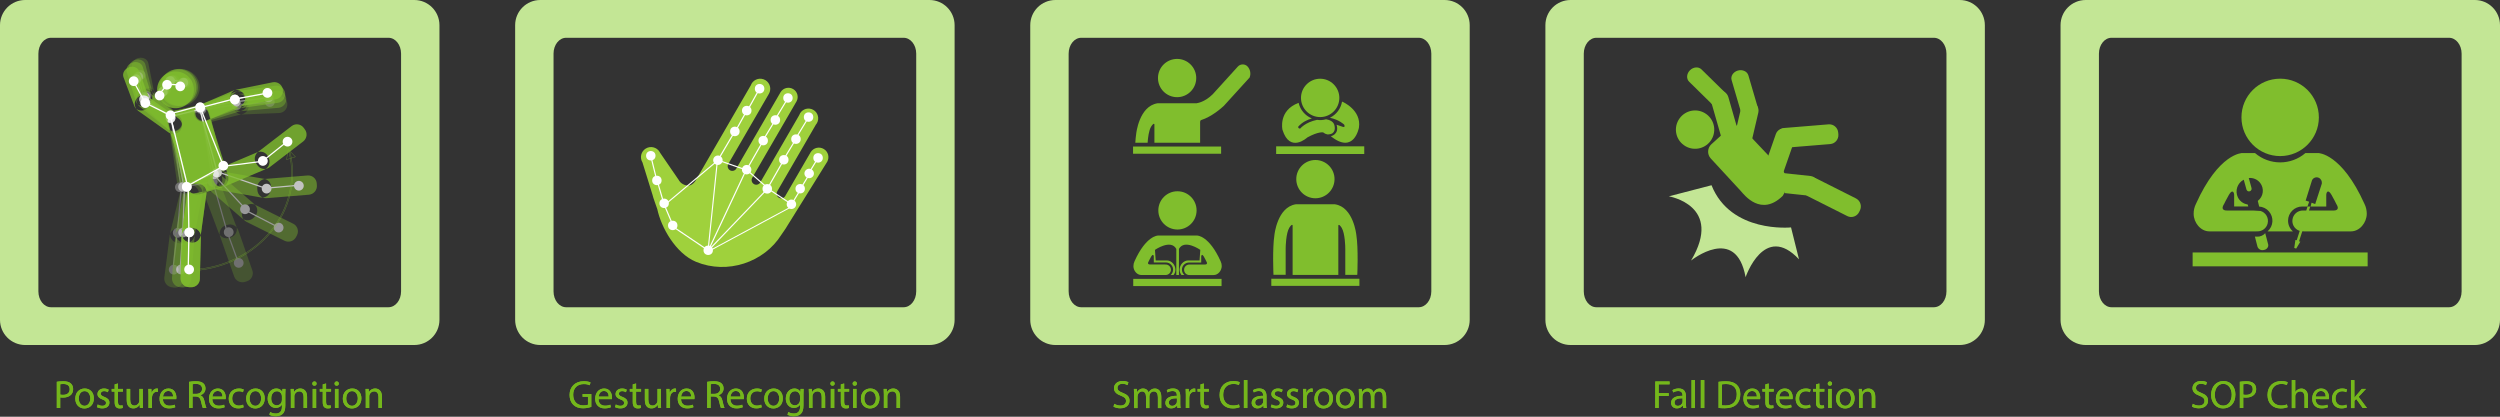 <?xml version="1.0" encoding="utf-8"?>
<!-- Generator: $$$/GeneralStr/196=Adobe Illustrator 27.6.0, SVG Export Plug-In . SVG Version: 6.00 Build 0)  -->
<svg version="1.1" id="a" xmlns="http://www.w3.org/2000/svg" xmlns:xlink="http://www.w3.org/1999/xlink" x="0px" y="0px"
	 viewBox="0 0 5678 946.5" style="enable-background:new 0 0 5678 946.5;" xml:space="preserve">
<rect x="0" y="0" width="5678" height="946.5" fill="#333333" stroke="none"/>
<style type="text/css">
	.st0{fill-rule:evenodd;clip-rule:evenodd;fill:#C3E695;}
	.st1{fill-rule:evenodd;clip-rule:evenodd;fill:#80BE2D;}
	.st2{fill:#74B71B;}
	.st3{fill-rule:evenodd;clip-rule:evenodd;fill:#9FD13C;}
	.st4{fill-rule:evenodd;clip-rule:evenodd;fill:#FFFFFF;}
	.st5{fill:#FFFFFF;}
	.st6{enable-background:new    ;}
	.st7{opacity:0.3;}
	.st8{opacity:0.8;fill-rule:evenodd;clip-rule:evenodd;fill:#80BE2D;enable-background:new    ;}
	.st9{opacity:0.5;}
	.st10{opacity:0.7;}
	.st11{opacity:0.5;fill-rule:evenodd;clip-rule:evenodd;fill:#80BE2D;enable-background:new    ;}
	.st12{opacity:0.5;fill:none;stroke:#80BE2D;stroke-linejoin:round;enable-background:new    ;}
</style>
<path id="v" class="st0" d="M2397.1,0h883.7c31.6,0,57.2,25.6,57.2,57.2v669.2c0,31.6-25.6,57.2-57.2,57.2h-883.7
	c-31.6,0-57.2-25.6-57.2-57.2V57.2C2339.9,25.6,2365.5,0,2397.1,0z M2455.7,85.8h766.5c15.8,0,28.6,16.1,28.6,36v540
	c0,19.9-12.8,36-28.6,36h-766.5c-15.8,0-28.6-16.1-28.6-36v-540C2427.1,101.9,2439.9,85.8,2455.7,85.8z"/>
<g>
	<g id="y">
		<path id="z" class="st1" d="M2887.4,649.3V633h200.1v16.3H2887.4z M3055.4,624.3v-59.7c0-4-0.5-34.5-8.2-47.2
			c-2.5-4.1-6.5-8.9-7.6-5.4v112.4h-103.8V511.9c-1.1-3.5-5.1,1.3-7.6,5.4c-7.6,12.7-8.2,43.2-8.2,47.2v59.7h-27.7
			c0,0-2.7-59.7,2.2-90.7c0,0,6.3-63,48.4-69.5h89.2c42.1,6.5,48.4,69.5,48.4,69.5c4.9,31,2.2,90.7,2.2,90.7L3055.4,624.3
			L3055.4,624.3z M2987.5,450.3c-24,0-43.4-19.5-43.4-43.5s19.5-43.4,43.5-43.4s43.4,19.5,43.4,43.4
			C3030.9,430.9,3011.5,450.3,2987.5,450.3L2987.5,450.3L2987.5,450.3L2987.5,450.3z"/>
	</g>
	<g id="aa">
		<path id="ab" class="st1" d="M2573.8,649.7v-16.3h200.6v16.3H2573.8z M2756.5,624.7h-54v-0.1c-0.4,0-0.7,0.1-1.1,0.1
			c-6.6,0.1-12-5.2-12.1-11.8s5.2-12,11.8-12.1c0.1,0,0.2,0,0.3,0c0.4,0,0.7,0,1.1,0.1v-0.1h33.8c0,0,8.7,0.7,3.3-7.6l-1.6-3.3
			l-3.8-7.1c-3.4-5.9-5.1-3.6-5.7-2c-0.2,0.6-0.3,1.2-0.3,1.8v13.6h-3.5l-0.7,0.4v-0.4h-23.3c-9,0-16.3,7.2-16.3,16.1
			c0,4.7,2,9.2,5.6,12.3h-6.6c-2.8-3.5-4.3-7.8-4.3-12.2c0-10.8,8.9-20.9,19.7-20.9h25.6l1.7-24c0,0-36-25.2-48.5-2.2v59.3h-6v-59.3
			c-12.5-22.9-48.5,2.2-48.5,2.2l1.7,24h25.1c10.8,0,19.7,10.1,19.7,20.9c0,4.4-1.5,8.8-4.3,12.2h-6.6c6.8-5.9,7.5-16.1,1.6-22.9
			c-3.1-3.6-7.6-5.6-12.3-5.6h-27.5v-13.6c0-0.7-0.2-1.3-0.3-1.9c-0.6-1.5-2.3-3.6-5.7,2.1l-3.8,7.1l-1.6,3.3
			c-5.4,8.3,3.3,7.6,3.3,7.6h33.8v0.1c0.4,0,0.7-0.1,1.1-0.1c6.6-0.1,12,5.2,12.1,11.8s-5.2,12-11.8,12.1c-0.1,0-0.2,0-0.3,0
			c-0.4,0-0.7,0-1.1-0.1v0.1h-54c-10,0-18-9.9-18-20.1c0-3.9,0.9-7.8,2.6-11.3c26.2-58.3,53-58.2,53-58.2h89.4c0,0,26.8-0.1,53,58.2
			c1.7,3.5,2.6,7.4,2.6,11.3C2774.5,614.8,2766.5,624.7,2756.5,624.7L2756.5,624.7z M2674.1,521.3c-24-0.1-43.4-19.6-43.3-43.6
			c0.1-24,19.6-43.4,43.6-43.3c23.9,0.1,43.3,19.5,43.3,43.4C2717.7,501.9,2698.2,521.3,2674.1,521.3L2674.1,521.3z"/>
	</g>
	<g id="ac">
		<path id="ad" class="st1" d="M2898.4,349.7v-17.4h200.1v17.4H2898.4L2898.4,349.7z M3022.6,309.4c0,0,19.8-4,13-26.1l13.1,4.4
			c0,0,7.4,3.5,4.4-4.4c0,0-11.1-11.4-32.6-15.8c14.5-7.1,24.7-20.6,27.5-36.5h0.8c0,0,43.9,18.5,37.6,59
			C3086.3,290.1,3075.4,351.6,3022.6,309.4L3022.6,309.4z M2998.4,265.9c-24,0-43.6-19.5-43.6-43.5s19.5-43.6,43.5-43.6
			s43.6,19.5,43.6,43.5l0,0C3041.9,246.4,3022.4,265.9,2998.4,265.9L2998.4,265.9z M2979.5,269c-10.1,2.8-21.9,8.3-31,18.7
			c0,0-1,4.1,4.4,4.4c0,0,11.4-14.4,38.3-19.9c6.8,1,13.8,0.6,20.5-1.3c7.5,1.2,18.9,5,19.6,16.8c0,0,3.4,16.1-13,17.4
			c0,0-5,1.9-13.1-4.4c0,0-10.8-2.4-35.9,11.4c0,0-39.7,37-56.6-17.4c0,0-10-43.8,36.7-61.1C2953.1,249.6,2964.3,262.8,2979.5,269
			L2979.5,269L2979.5,269z"/>
	</g>
	<g id="ae">
		<path id="af" class="st1" d="M2838.1,176.1l-58.5,64.3c-5.7,5.3-27.3,24.6-51.8,32.4v0.2c-0.9,0-1.7,0.9-2.1,3.4v47.8h-103.8
			v-41.8c-1.1-3.5-5.1,1.3-7.6,5.4c-5.1,8.6-7.1,25.2-7.8,36.4h-28c0.5-7.3,1.1-14.2,2-20.1c0,0,6.3-63,48.4-69.5h89.2l0.2-0.3
			c0,0,17.4-1.7,36-20.2l57-62.8c5.6-6.2,15.3-6.7,21.5-1C2839.5,157,2841.7,167.2,2838.1,176.1L2838.1,176.1z M2673.4,220.7
			c-24,0-43.4-19.5-43.4-43.5s19.5-43.4,43.5-43.4s43.4,19.5,43.4,43.4C2716.9,201.3,2697.4,220.7,2673.4,220.7L2673.4,220.7z
			 M2773.4,349.1h-200v-16.3h200V349.1L2773.4,349.1z"/>
	</g>
</g>
<g id="ag">
	<g id="ah">
		<g>
			<path class="st2" d="M2530.9,917.2c3.5,2.2,8.6,3.9,13.9,3.9c7.9,0,12.6-4.2,12.6-10.3c0-5.6-3.2-8.8-11.4-12
				c-9.8-3.5-15.9-8.6-15.9-17.1c0-9.4,7.8-16.4,19.5-16.4c6.2,0,10.6,1.4,13.3,3l-2.1,6.3c-2-1.1-6-2.9-11.4-2.9
				c-8.2,0-11.4,4.9-11.4,9c0,5.6,3.7,8.4,12,11.6c10.2,3.9,15.4,8.8,15.4,17.7c0,9.3-6.9,17.3-21.1,17.3c-5.8,0-12.1-1.7-15.4-3.8
				L2530.9,917.2L2530.9,917.2z"/>
			<path class="st2" d="M2575.7,895.1c0-4.5-0.1-8.1-0.4-11.7h6.9l0.4,7h0.3c2.4-4.1,6.4-8,13.6-8c5.9,0,10.4,3.6,12.2,8.7h0.2
				c1.3-2.4,3-4.3,4.8-5.6c2.6-2,5.4-3,9.6-3c5.7,0,14.2,3.8,14.2,18.8v25.5h-7.7v-24.5c0-8.3-3-13.3-9.4-13.3
				c-4.5,0-7.9,3.3-9.3,7.2c-0.4,1.1-0.6,2.5-0.6,3.9v26.7h-7.7v-25.9c0-6.9-3-11.9-9-11.9c-4.9,0-8.5,3.9-9.7,7.9
				c-0.4,1.2-0.6,2.5-0.6,3.8v26.1h-7.7L2575.7,895.1L2575.7,895.1z"/>
			<path class="st2" d="M2674.2,926.6l-0.6-5.5h-0.3c-2.4,3.4-7.1,6.4-13.2,6.4c-8.8,0-13.2-6.2-13.2-12.4c0-10.5,9.3-16.2,26-16.1
				v-0.9c0-3.6-1-10-9.8-10c-4,0-8.2,1.2-11.3,3.2l-1.8-5.2c3.6-2.3,8.8-3.8,14.2-3.8c13.2,0,16.4,9,16.4,17.7v16.2
				c0,3.8,0.2,7.4,0.7,10.4L2674.2,926.6L2674.2,926.6z M2673,904.6c-8.6-0.2-18.3,1.3-18.3,9.7c0,5.1,3.4,7.5,7.4,7.5
				c5.6,0,9.2-3.6,10.5-7.2c0.3-0.8,0.4-1.7,0.4-2.5L2673,904.6L2673,904.6z"/>
			<path class="st2" d="M2693.3,896.9c0-5.1-0.1-9.5-0.4-13.5h6.9l0.3,8.5h0.4c2-5.8,6.7-9.5,12-9.5c0.9,0,1.5,0.1,2.2,0.3v7.4
				c-0.8-0.2-1.6-0.3-2.7-0.3c-5.5,0-9.5,4.2-10.6,10.1c-0.2,1.1-0.4,2.3-0.4,3.7v23.1h-7.8L2693.3,896.9L2693.3,896.9z"/>
			<path class="st2" d="M2734.2,871v12.4h11.3v6h-11.3v23.3c0,5.4,1.5,8.4,5.9,8.4c2.1,0,3.6-0.3,4.6-0.5l0.4,5.9
				c-1.5,0.6-3.9,1.1-7,1.1c-3.7,0-6.6-1.2-8.5-3.3c-2.2-2.3-3-6.2-3-11.3v-23.6h-6.7v-6h6.7V873L2734.2,871L2734.2,871z"/>
			<path class="st2" d="M2815.6,924.7c-2.9,1.4-8.6,2.9-15.9,2.9c-17,0-29.8-10.7-29.8-30.5s12.8-31.6,31.5-31.6
				c7.5,0,12.2,1.6,14.3,2.7l-1.9,6.3c-2.9-1.4-7.1-2.5-12.2-2.5c-14.1,0-23.5,9-23.5,24.8c0,14.8,8.5,24.2,23.1,24.2
				c4.7,0,9.6-1,12.7-2.5L2815.6,924.7L2815.6,924.7z"/>
			<path class="st2" d="M2825.1,863.2h7.9v63.5h-7.9V863.2z"/>
			<path class="st2" d="M2870.1,926.6l-0.6-5.5h-0.3c-2.4,3.4-7.1,6.4-13.2,6.4c-8.8,0-13.2-6.2-13.2-12.4c0-10.5,9.3-16.2,26-16.1
				v-0.9c0-3.6-1-10-9.8-10c-4,0-8.2,1.2-11.3,3.2l-1.8-5.2c3.6-2.3,8.8-3.8,14.2-3.8c13.2,0,16.4,9,16.4,17.7v16.2
				c0,3.8,0.2,7.4,0.7,10.4L2870.1,926.6L2870.1,926.6z M2869,904.6c-8.6-0.2-18.3,1.3-18.3,9.7c0,5.1,3.4,7.5,7.4,7.5
				c5.6,0,9.2-3.6,10.5-7.2c0.3-0.8,0.4-1.7,0.4-2.5L2869,904.6L2869,904.6z"/>
			<path class="st2" d="M2888.2,918.6c2.3,1.5,6.4,3.1,10.4,3.1c5.7,0,8.4-2.9,8.4-6.4c0-3.8-2.2-5.8-8-8
				c-7.8-2.8-11.4-7.1-11.4-12.2c0-7,5.6-12.7,14.9-12.7c4.4,0,8.2,1.2,10.6,2.7l-2,5.7c-1.7-1.1-4.8-2.5-8.9-2.5
				c-4.6,0-7.2,2.7-7.2,5.9c0,3.6,2.6,5.2,8.2,7.3c7.5,2.9,11.4,6.6,11.4,13c0,7.6-5.9,13-16.2,13c-4.7,0-9.1-1.2-12.2-3
				L2888.2,918.6L2888.2,918.6z"/>
			<path class="st2" d="M2923.6,918.6c2.3,1.5,6.4,3.1,10.4,3.1c5.7,0,8.4-2.9,8.4-6.4c0-3.8-2.2-5.8-8-8
				c-7.8-2.8-11.4-7.1-11.4-12.2c0-7,5.6-12.7,14.9-12.7c4.4,0,8.2,1.2,10.6,2.7l-2,5.7c-1.7-1.1-4.8-2.5-8.9-2.5
				c-4.6,0-7.2,2.7-7.2,5.9c0,3.6,2.6,5.2,8.2,7.3c7.5,2.9,11.4,6.6,11.4,13c0,7.6-5.9,13-16.2,13c-4.7,0-9.1-1.2-12.1-3
				L2923.6,918.6L2923.6,918.6z"/>
			<path class="st2" d="M2960,896.9c0-5.1-0.1-9.5-0.4-13.5h6.9l0.3,8.5h0.4c2-5.8,6.7-9.5,12-9.5c0.9,0,1.5,0.1,2.2,0.3v7.4
				c-0.8-0.2-1.6-0.3-2.7-0.3c-5.5,0-9.5,4.2-10.6,10.1c-0.2,1.1-0.4,2.3-0.4,3.7v23.1h-7.8L2960,896.9L2960,896.9z"/>
			<path class="st2" d="M3027.5,904.7c0,16-11.1,23-21.5,23c-11.7,0-20.7-8.6-20.7-22.2c0-14.5,9.5-23,21.4-23
				S3027.5,891.4,3027.5,904.7z M2993.2,905.1c0,9.5,5.4,16.6,13.1,16.6s13.1-7.1,13.1-16.8c0-7.3-3.7-16.6-13-16.6
				S2993.2,896.9,2993.2,905.1L2993.2,905.1z"/>
			<path class="st2" d="M3076.6,904.7c0,16-11.1,23-21.5,23c-11.7,0-20.7-8.6-20.7-22.2c0-14.5,9.5-23,21.4-23
				S3076.6,891.4,3076.6,904.7z M3042.2,905.1c0,9.5,5.4,16.6,13.1,16.6s13.1-7.1,13.1-16.8c0-7.3-3.7-16.6-13-16.6
				S3042.2,896.9,3042.2,905.1L3042.2,905.1z"/>
			<path class="st2" d="M3086.5,895.1c0-4.5-0.1-8.1-0.4-11.7h6.9l0.4,7h0.3c2.4-4.1,6.4-8,13.6-8c5.9,0,10.4,3.6,12.2,8.7h0.2
				c1.3-2.4,3-4.3,4.8-5.6c2.6-2,5.4-3,9.6-3c5.7,0,14.2,3.8,14.2,18.8v25.5h-7.7v-24.5c0-8.3-3-13.3-9.4-13.3
				c-4.5,0-7.9,3.3-9.3,7.2c-0.4,1.1-0.6,2.5-0.6,3.9v26.7h-7.7v-25.9c0-6.9-3-11.9-9-11.9c-4.9,0-8.5,3.9-9.7,7.9
				c-0.4,1.2-0.6,2.5-0.6,3.8v26.1h-7.7L3086.5,895.1L3086.5,895.1z"/>
		</g>
	</g>
	<g id="ai">
		<g>
			<path class="st2" d="M2530.9,917.2c3.5,2.2,8.6,3.9,13.9,3.9c7.9,0,12.6-4.2,12.6-10.3c0-5.6-3.2-8.8-11.4-12
				c-9.8-3.5-15.9-8.6-15.9-17.1c0-9.4,7.8-16.4,19.5-16.4c6.2,0,10.6,1.4,13.3,3l-2.1,6.3c-2-1.1-6-2.9-11.4-2.9
				c-8.2,0-11.4,4.9-11.4,9c0,5.6,3.7,8.4,12,11.6c10.2,3.9,15.4,8.8,15.4,17.7c0,9.3-6.9,17.3-21.1,17.3c-5.8,0-12.1-1.7-15.4-3.8
				L2530.9,917.2L2530.9,917.2z"/>
			<path class="st2" d="M2575.7,895.1c0-4.5-0.1-8.1-0.4-11.7h6.9l0.4,7h0.3c2.4-4.1,6.4-8,13.6-8c5.9,0,10.4,3.6,12.2,8.7h0.2
				c1.3-2.4,3-4.3,4.8-5.6c2.6-2,5.4-3,9.6-3c5.7,0,14.2,3.8,14.2,18.8v25.5h-7.7v-24.5c0-8.3-3-13.3-9.4-13.3
				c-4.5,0-7.9,3.3-9.3,7.2c-0.4,1.1-0.6,2.5-0.6,3.9v26.7h-7.7v-25.9c0-6.9-3-11.9-9-11.9c-4.9,0-8.5,3.9-9.7,7.9
				c-0.4,1.2-0.6,2.5-0.6,3.8v26.1h-7.7L2575.7,895.1L2575.7,895.1z"/>
			<path class="st2" d="M2674.2,926.6l-0.6-5.5h-0.3c-2.4,3.4-7.1,6.4-13.2,6.4c-8.8,0-13.2-6.2-13.2-12.4c0-10.5,9.3-16.2,26-16.1
				v-0.9c0-3.6-1-10-9.8-10c-4,0-8.2,1.2-11.3,3.2l-1.8-5.2c3.6-2.3,8.8-3.8,14.2-3.8c13.2,0,16.4,9,16.4,17.7v16.2
				c0,3.8,0.2,7.4,0.7,10.4L2674.2,926.6L2674.2,926.6z M2673,904.6c-8.6-0.2-18.3,1.3-18.3,9.7c0,5.1,3.4,7.5,7.4,7.5
				c5.6,0,9.2-3.6,10.5-7.2c0.3-0.8,0.4-1.7,0.4-2.5L2673,904.6L2673,904.6z"/>
			<path class="st2" d="M2693.3,896.9c0-5.1-0.1-9.5-0.4-13.5h6.9l0.3,8.5h0.4c2-5.8,6.7-9.5,12-9.5c0.9,0,1.5,0.1,2.2,0.3v7.4
				c-0.8-0.2-1.6-0.3-2.7-0.3c-5.5,0-9.5,4.2-10.6,10.1c-0.2,1.1-0.4,2.3-0.4,3.7v23.1h-7.8L2693.3,896.9L2693.3,896.9z"/>
			<path class="st2" d="M2734.2,871v12.4h11.3v6h-11.3v23.3c0,5.4,1.5,8.4,5.9,8.4c2.1,0,3.6-0.3,4.6-0.5l0.4,5.9
				c-1.5,0.6-3.9,1.1-7,1.1c-3.7,0-6.6-1.2-8.5-3.3c-2.2-2.3-3-6.2-3-11.3v-23.6h-6.7v-6h6.7V873L2734.2,871L2734.2,871z"/>
			<path class="st2" d="M2815.6,924.7c-2.9,1.4-8.6,2.9-15.9,2.9c-17,0-29.8-10.7-29.8-30.5s12.8-31.6,31.5-31.6
				c7.5,0,12.2,1.6,14.3,2.7l-1.9,6.3c-2.9-1.4-7.1-2.5-12.2-2.5c-14.1,0-23.5,9-23.5,24.8c0,14.8,8.5,24.2,23.1,24.2
				c4.7,0,9.6-1,12.7-2.5L2815.6,924.7L2815.6,924.7z"/>
			<path class="st2" d="M2825.1,863.2h7.9v63.5h-7.9V863.2z"/>
			<path class="st2" d="M2870.1,926.6l-0.6-5.5h-0.3c-2.4,3.4-7.1,6.4-13.2,6.4c-8.8,0-13.2-6.2-13.2-12.4c0-10.5,9.3-16.2,26-16.1
				v-0.9c0-3.6-1-10-9.8-10c-4,0-8.2,1.2-11.3,3.2l-1.8-5.2c3.6-2.3,8.8-3.8,14.2-3.8c13.2,0,16.4,9,16.4,17.7v16.2
				c0,3.8,0.2,7.4,0.7,10.4L2870.1,926.6L2870.1,926.6z M2869,904.6c-8.6-0.2-18.3,1.3-18.3,9.7c0,5.1,3.4,7.5,7.4,7.5
				c5.6,0,9.2-3.6,10.5-7.2c0.3-0.8,0.4-1.7,0.4-2.5L2869,904.6L2869,904.6z"/>
			<path class="st2" d="M2888.2,918.6c2.3,1.5,6.4,3.1,10.4,3.1c5.7,0,8.4-2.9,8.4-6.4c0-3.8-2.2-5.8-8-8
				c-7.8-2.8-11.4-7.1-11.4-12.2c0-7,5.6-12.7,14.9-12.7c4.4,0,8.2,1.2,10.6,2.7l-2,5.7c-1.7-1.1-4.8-2.5-8.9-2.5
				c-4.6,0-7.2,2.7-7.2,5.9c0,3.6,2.6,5.2,8.2,7.3c7.5,2.9,11.4,6.6,11.4,13c0,7.6-5.9,13-16.2,13c-4.7,0-9.1-1.2-12.2-3
				L2888.2,918.6L2888.2,918.6z"/>
			<path class="st2" d="M2923.6,918.6c2.3,1.5,6.4,3.1,10.4,3.1c5.7,0,8.4-2.9,8.4-6.4c0-3.8-2.2-5.8-8-8
				c-7.8-2.8-11.4-7.1-11.4-12.2c0-7,5.6-12.7,14.9-12.7c4.4,0,8.2,1.2,10.6,2.7l-2,5.7c-1.7-1.1-4.8-2.5-8.9-2.5
				c-4.6,0-7.2,2.7-7.2,5.9c0,3.6,2.6,5.2,8.2,7.3c7.5,2.9,11.4,6.6,11.4,13c0,7.6-5.9,13-16.2,13c-4.7,0-9.1-1.2-12.1-3
				L2923.6,918.6L2923.6,918.6z"/>
			<path class="st2" d="M2960,896.9c0-5.1-0.1-9.5-0.4-13.5h6.9l0.3,8.5h0.4c2-5.8,6.7-9.5,12-9.5c0.9,0,1.5,0.1,2.2,0.3v7.4
				c-0.8-0.2-1.6-0.3-2.7-0.3c-5.5,0-9.5,4.2-10.6,10.1c-0.2,1.1-0.4,2.3-0.4,3.7v23.1h-7.8L2960,896.9L2960,896.9z"/>
			<path class="st2" d="M3027.5,904.7c0,16-11.1,23-21.5,23c-11.7,0-20.7-8.6-20.7-22.2c0-14.5,9.5-23,21.4-23
				S3027.5,891.4,3027.5,904.7z M2993.2,905.1c0,9.5,5.4,16.6,13.1,16.6s13.1-7.1,13.1-16.8c0-7.3-3.7-16.6-13-16.6
				S2993.2,896.9,2993.2,905.1L2993.2,905.1z"/>
			<path class="st2" d="M3076.6,904.7c0,16-11.1,23-21.5,23c-11.7,0-20.7-8.6-20.7-22.2c0-14.5,9.5-23,21.4-23
				S3076.6,891.4,3076.6,904.7z M3042.2,905.1c0,9.5,5.4,16.6,13.1,16.6s13.1-7.1,13.1-16.8c0-7.3-3.7-16.6-13-16.6
				S3042.2,896.9,3042.2,905.1L3042.2,905.1z"/>
			<path class="st2" d="M3086.5,895.1c0-4.5-0.1-8.1-0.4-11.7h6.9l0.4,7h0.3c2.4-4.1,6.4-8,13.6-8c5.9,0,10.4,3.6,12.2,8.7h0.2
				c1.3-2.4,3-4.3,4.8-5.6c2.6-2,5.4-3,9.6-3c5.7,0,14.2,3.8,14.2,18.8v25.5h-7.7v-24.5c0-8.3-3-13.3-9.4-13.3
				c-4.5,0-7.9,3.3-9.3,7.2c-0.4,1.1-0.6,2.5-0.6,3.9v26.7h-7.7v-25.9c0-6.9-3-11.9-9-11.9c-4.9,0-8.5,3.9-9.7,7.9
				c-0.4,1.2-0.6,2.5-0.6,3.8v26.1h-7.7L3086.5,895.1L3086.5,895.1z"/>
		</g>
	</g>
</g>
<g>
	<path id="aj" class="st0" d="M3567.1,0h883.7c31.6,0,57.2,25.6,57.2,57.2v669.2c0,31.6-25.6,57.2-57.2,57.2h-883.7
		c-31.6,0-57.2-25.6-57.2-57.2V57.2C3509.9,25.6,3535.5,0,3567.1,0L3567.1,0z M3625.7,85.8h766.5c15.8,0,28.6,16.1,28.6,36v540
		c0,19.9-12.8,36-28.6,36h-766.5c-15.8,0-28.6-16.1-28.6-36v-540C3597.1,101.9,3609.9,85.8,3625.7,85.8z"/>
	<g>
		<path id="ak" class="st0" d="M3887.2,420.7l-96.9,25.2c0,0,124.9,20.8,50.4,145.9c0,0,102.1-82.5,123.9,37.7
			c0,0,42.4-124.9,121.3-40.5l-18.1-72.5C4067.9,516.5,3930.9,530.5,3887.2,420.7L3887.2,420.7z"/>
		<g>
			<path class="st1" d="M3824.3,329.6c19.4,14.1,46.6,9.9,60.8-9.6c14.1-19.4,9.9-46.6-9.6-60.8s-46.6-9.9-60.8,9.6
				c-0.1,0.1-0.2,0.2-0.2,0.3C3800.5,288.6,3804.9,315.6,3824.3,329.6L3824.3,329.6z"/>
			<path class="st1" d="M4053.1,290.6l100.1-8.2c11.1-0.8,20.8,7.5,21.7,18.6l0.4,4.3c0.9,11.1-7.3,20.9-18.4,21.9l-100.1,8.2
				c-11.1,0.8-20.8-7.5-21.7-18.6l-0.4-4.3C4033.8,301.4,4042,291.6,4053.1,290.6L4053.1,290.6z"/>
			<path class="st1" d="M4000.1,399.9l33.1-95.2c3.6-10.4,15.1-16,25.5-12.3c0.1,0,0.1,0,0.1,0l4.1,1.5c10.5,3.8,16,15.3,12.4,25.9
				l-33.1,95.2c-3.6,10.4-15.1,16-25.5,12.3c-0.1,0-0.1,0-0.1,0l-4.1-1.5C4002,422,3996.5,410.5,4000.1,399.9L4000.1,399.9z"/>
			<path class="st1" d="M4125.2,405.3l90,45.3c9.9,5.1,14,17.2,9.1,27.2l-1.9,3.9c-4.9,9.9-16.9,14-26.8,9.1c0,0-0.1,0-0.1-0.1
				l-90-45.3c-9.9-5.1-14-17.2-9.1-27.2l1.9-3.9c4.9-9.9,16.9-14,26.8-9.1C4125.1,405.2,4125.1,405.2,4125.2,405.3L4125.2,405.3
				L4125.2,405.3z"/>
			<path class="st1" d="M4129.8,422l-0.4,4.3c-1.1,11-10.9,19.1-21.9,18h-0.1l-54.7-5.8c2.9-16.2-0.9-32.8-10.4-46.2l69.5,7.4
				C4122.9,401,4130.9,410.9,4129.8,422L4129.8,422z"/>
			<path class="st1" d="M4048.9,444.9c0,0,18.9-27.2,1.8-55.7l-91.6-96.6c-8.4-9.2-22.6-9.9-31.8-1.6c0,0,0,0-0.1,0l-40.2,36.5
				c-9.3,8.4-10.1,22.7-1.8,32.1l68.4,74.1C3961.8,443,3999.8,492.8,4048.9,444.9z"/>
			<path class="st1" d="M3991.5,241.4l-20.6-70.3c-2.6-8.9-13.3-13.8-23.8-10.9l0,0c-10.5,3-16.9,12.7-14.3,21.6l20.6,70.3
				c2.6,8.9,13.3,13.8,23.8,10.9l0,0C3987.7,260,3994.1,250.3,3991.5,241.4L3991.5,241.4z"/>
			<path class="st1" d="M3973.6,340.9l19.9-85.1c2.5-10.9-4.2-21.8-15.1-24.4l0,0c-10.8-2.6-21.7,4.1-24.3,14.9l0,0l-19.9,85.2
				c-2.5,10.9,4.2,21.8,15.1,24.4l0,0C3960.1,358.5,3971,351.8,3973.6,340.9C3973.6,341,3973.6,340.9,3973.6,340.9L3973.6,340.9z"/>
			<path class="st1" d="M3916.6,208.8l-52.3-51.3c-6.6-6.5-18.4-5.6-26.1,2.1l0,0c-7.7,7.7-8.6,19.3-1.9,25.9l52.2,51.3
				c6.6,6.5,18.4,5.6,26.1-2.1l0,0C3922.4,226.9,3923.3,215.3,3916.6,208.8L3916.6,208.8z"/>
			<path class="st1" d="M3949.5,304.5l-24.1-84.1c-3.1-10.7-14.3-16.9-25.1-14l0,0c-10.7,3-16.9,14.1-13.9,24.9l0,0l24.1,84.1
				c3.1,10.7,14.3,17,25.1,14l0,0C3946.3,326.3,3952.5,315.2,3949.5,304.5L3949.5,304.5L3949.5,304.5z"/>
		</g>
	</g>
	<g id="al">
		<g id="am">
			<g>
				<path class="st2" d="M3759.5,866.4h32.4v6.5h-24.7v20h22.8v6.4h-22.8v27.3h-7.8L3759.5,866.4L3759.5,866.4z"/>
				<path class="st2" d="M3822.7,926.6l-0.6-5.5h-0.3c-2.4,3.4-7.1,6.4-13.2,6.4c-8.8,0-13.2-6.2-13.2-12.4c0-10.5,9.3-16.2,26-16.1
					v-0.9c0-3.6-1-10-9.8-10c-4,0-8.2,1.2-11.3,3.2l-1.8-5.2c3.6-2.3,8.8-3.8,14.2-3.8c13.2,0,16.4,9,16.4,17.7v16.2
					c0,3.8,0.2,7.4,0.7,10.4L3822.7,926.6L3822.7,926.6z M3821.5,904.6c-8.6-0.2-18.3,1.3-18.3,9.7c0,5.1,3.4,7.5,7.4,7.5
					c5.6,0,9.2-3.6,10.5-7.2c0.3-0.8,0.4-1.7,0.4-2.5L3821.5,904.6L3821.5,904.6z"/>
				<path class="st2" d="M3841.8,863.2h7.9v63.5h-7.9V863.2z"/>
				<path class="st2" d="M3862.9,863.2h7.9v63.5h-7.9V863.2z"/>
				<path class="st2" d="M3903.2,867.2c4.7-0.7,10.4-1.2,16.5-1.2c11.2,0,19.1,2.6,24.4,7.5c5.4,4.9,8.5,11.9,8.5,21.6
					s-3,17.9-8.7,23.4c-5.6,5.6-14.9,8.7-26.6,8.7c-5.5,0-10.2-0.3-14.1-0.7L3903.2,867.2L3903.2,867.2z M3911,920.5
					c2,0.4,4.8,0.5,7.9,0.5c16.6,0,25.6-9.3,25.6-25.6c0.1-14.2-7.9-23.2-24.4-23.2c-4,0-7.1,0.4-9.1,0.8V920.5L3911,920.5z"/>
				<path class="st2" d="M3967.2,906.4c0.2,10.6,7,15,14.8,15c5.6,0,9-1,12-2.2l1.3,5.6c-2.8,1.2-7.5,2.7-14.4,2.7
					c-13.3,0-21.3-8.8-21.3-21.8s7.7-23.3,20.3-23.3c14.1,0,17.9,12.4,17.9,20.4c0,1.6-0.2,2.9-0.3,3.7h-30.3V906.4z M3990.2,900.8
					c0.1-5-2.1-12.8-10.9-12.8c-7.9,0-11.4,7.3-12.1,12.8H3990.2z"/>
				<path class="st2" d="M4017.1,871v12.4h11.3v6h-11.3v23.3c0,5.4,1.5,8.4,5.9,8.4c2.1,0,3.6-0.3,4.6-0.5l0.4,5.9
					c-1.5,0.6-3.9,1.1-7,1.1c-3.7,0-6.6-1.2-8.5-3.3c-2.2-2.3-3-6.2-3-11.3v-23.6h-6.7v-6h6.7V873L4017.1,871L4017.1,871z"/>
				<path class="st2" d="M4041,906.4c0.2,10.6,7,15,14.8,15c5.6,0,9-1,12-2.2l1.3,5.6c-2.8,1.2-7.5,2.7-14.4,2.7
					c-13.3,0-21.3-8.8-21.3-21.8s7.7-23.3,20.3-23.3c14.1,0,17.9,12.4,17.9,20.4c0,1.6-0.2,2.9-0.3,3.7H4041V906.4z M4064.1,900.8
					c0.1-5-2.1-12.8-10.9-12.8c-7.9,0-11.4,7.3-12.1,12.8H4064.1z"/>
				<path class="st2" d="M4112.2,925c-2.1,1.1-6.6,2.5-12.4,2.5c-13.1,0-21.5-8.8-21.5-22.1s9.1-23,23.2-23c4.6,0,8.8,1.2,10.9,2.2
					l-1.8,6.1c-1.9-1.1-4.8-2.1-9.1-2.1c-9.9,0-15.3,7.3-15.3,16.4c0,10,6.4,16.2,15,16.2c4.5,0,7.4-1.2,9.6-2.2L4112.2,925
					L4112.2,925z"/>
				<path class="st2" d="M4132.1,871v12.4h11.3v6h-11.3v23.3c0,5.4,1.5,8.4,5.9,8.4c2.1,0,3.6-0.3,4.6-0.5l0.4,5.9
					c-1.5,0.6-3.9,1.1-7,1.1c-3.7,0-6.6-1.2-8.5-3.3c-2.2-2.3-3-6.2-3-11.3v-23.6h-6.7v-6h6.7V873L4132.1,871L4132.1,871z"/>
				<path class="st2" d="M4160.9,871.2c0.1,2.7-1.9,4.8-5,4.8c-2.8,0-4.7-2.1-4.7-4.8s2.1-4.9,4.9-4.9S4160.9,868.5,4160.9,871.2
					L4160.9,871.2z M4152.2,926.6v-43.3h7.9v43.3H4152.2z"/>
				<path class="st2" d="M4212.2,904.7c0,16-11.1,23-21.5,23c-11.7,0-20.7-8.6-20.7-22.2c0-14.5,9.5-23,21.5-23
					S4212.2,891.4,4212.2,904.7L4212.2,904.7z M4177.9,905.1c0,9.5,5.5,16.6,13.1,16.6s13.1-7.1,13.1-16.8c0-7.3-3.7-16.6-13-16.6
					S4177.9,896.9,4177.9,905.1L4177.9,905.1z"/>
				<path class="st2" d="M4222.2,895.1c0-4.5-0.1-8.1-0.4-11.7h7l0.5,7.2h0.2c2.1-4.1,7.1-8.1,14.3-8.1c6,0,15.3,3.6,15.3,18.4v25.8
					h-7.9v-24.9c0-7-2.6-12.8-10-12.8c-5.2,0-9.2,3.7-10.5,8c-0.4,1-0.5,2.3-0.5,3.7v26h-7.9L4222.2,895.1L4222.2,895.1z"/>
			</g>
		</g>
		<g id="an">
			<g>
				<path class="st2" d="M3759.5,866.4h32.4v6.5h-24.7v20h22.8v6.4h-22.8v27.3h-7.8L3759.5,866.4L3759.5,866.4z"/>
				<path class="st2" d="M3822.7,926.6l-0.6-5.5h-0.3c-2.4,3.4-7.1,6.4-13.2,6.4c-8.8,0-13.2-6.2-13.2-12.4c0-10.5,9.3-16.2,26-16.1
					v-0.9c0-3.6-1-10-9.8-10c-4,0-8.2,1.2-11.3,3.2l-1.8-5.2c3.6-2.3,8.8-3.8,14.2-3.8c13.2,0,16.4,9,16.4,17.7v16.2
					c0,3.8,0.2,7.4,0.7,10.4L3822.7,926.6L3822.7,926.6z M3821.5,904.6c-8.6-0.2-18.3,1.3-18.3,9.7c0,5.1,3.4,7.5,7.4,7.5
					c5.6,0,9.2-3.6,10.5-7.2c0.3-0.8,0.4-1.7,0.4-2.5L3821.5,904.6L3821.5,904.6z"/>
				<path class="st2" d="M3841.8,863.2h7.9v63.5h-7.9V863.2z"/>
				<path class="st2" d="M3862.9,863.2h7.9v63.5h-7.9V863.2z"/>
				<path class="st2" d="M3903.2,867.2c4.7-0.7,10.4-1.2,16.5-1.2c11.2,0,19.1,2.6,24.4,7.5c5.4,4.9,8.5,11.9,8.5,21.6
					s-3,17.9-8.7,23.4c-5.6,5.6-14.9,8.7-26.6,8.7c-5.5,0-10.2-0.3-14.1-0.7L3903.2,867.2L3903.2,867.2z M3911,920.5
					c2,0.4,4.8,0.5,7.9,0.5c16.6,0,25.6-9.3,25.6-25.6c0.1-14.2-7.9-23.2-24.4-23.2c-4,0-7.1,0.4-9.1,0.8V920.5L3911,920.5z"/>
				<path class="st2" d="M3967.2,906.4c0.2,10.6,7,15,14.8,15c5.6,0,9-1,12-2.2l1.3,5.6c-2.8,1.2-7.5,2.7-14.4,2.7
					c-13.3,0-21.3-8.8-21.3-21.8s7.7-23.3,20.3-23.3c14.1,0,17.9,12.4,17.9,20.4c0,1.6-0.2,2.9-0.3,3.7h-30.3V906.4z M3990.2,900.8
					c0.1-5-2.1-12.8-10.9-12.8c-7.9,0-11.4,7.3-12.1,12.8H3990.2z"/>
				<path class="st2" d="M4017.1,871v12.4h11.3v6h-11.3v23.3c0,5.4,1.5,8.4,5.9,8.4c2.1,0,3.6-0.3,4.6-0.5l0.4,5.9
					c-1.5,0.6-3.9,1.1-7,1.1c-3.7,0-6.6-1.2-8.5-3.3c-2.2-2.3-3-6.2-3-11.3v-23.6h-6.7v-6h6.7V873L4017.1,871L4017.1,871z"/>
				<path class="st2" d="M4041,906.4c0.2,10.6,7,15,14.8,15c5.6,0,9-1,12-2.2l1.3,5.6c-2.8,1.2-7.5,2.7-14.4,2.7
					c-13.3,0-21.3-8.8-21.3-21.8s7.7-23.3,20.3-23.3c14.1,0,17.9,12.4,17.9,20.4c0,1.6-0.2,2.9-0.3,3.7H4041V906.4z M4064.1,900.8
					c0.1-5-2.1-12.8-10.9-12.8c-7.9,0-11.4,7.3-12.1,12.8H4064.1z"/>
				<path class="st2" d="M4112.2,925c-2.1,1.1-6.6,2.5-12.4,2.5c-13.1,0-21.5-8.8-21.5-22.1s9.1-23,23.2-23c4.6,0,8.8,1.2,10.9,2.2
					l-1.8,6.1c-1.9-1.1-4.8-2.1-9.1-2.1c-9.9,0-15.3,7.3-15.3,16.4c0,10,6.4,16.2,15,16.2c4.5,0,7.4-1.2,9.6-2.2L4112.2,925
					L4112.2,925z"/>
				<path class="st2" d="M4132.1,871v12.4h11.3v6h-11.3v23.3c0,5.4,1.5,8.4,5.9,8.4c2.1,0,3.6-0.3,4.6-0.5l0.4,5.9
					c-1.5,0.6-3.9,1.1-7,1.1c-3.7,0-6.6-1.2-8.5-3.3c-2.2-2.3-3-6.2-3-11.3v-23.6h-6.7v-6h6.7V873L4132.1,871L4132.1,871z"/>
				<path class="st2" d="M4160.9,871.2c0.1,2.7-1.9,4.8-5,4.8c-2.8,0-4.7-2.1-4.7-4.8s2.1-4.9,4.9-4.9S4160.9,868.5,4160.9,871.2
					L4160.9,871.2z M4152.2,926.6v-43.3h7.9v43.3H4152.2z"/>
				<path class="st2" d="M4212.2,904.7c0,16-11.1,23-21.5,23c-11.7,0-20.7-8.6-20.7-22.2c0-14.5,9.5-23,21.5-23
					S4212.2,891.4,4212.2,904.7L4212.2,904.7z M4177.9,905.1c0,9.5,5.5,16.6,13.1,16.6s13.1-7.1,13.1-16.8c0-7.3-3.7-16.6-13-16.6
					S4177.9,896.9,4177.9,905.1L4177.9,905.1z"/>
				<path class="st2" d="M4222.2,895.1c0-4.5-0.1-8.1-0.4-11.7h7l0.5,7.2h0.2c2.1-4.1,7.1-8.1,14.3-8.1c6,0,15.3,3.6,15.3,18.4v25.8
					h-7.9v-24.9c0-7-2.6-12.8-10-12.8c-5.2,0-9.2,3.7-10.5,8c-0.4,1-0.5,2.3-0.5,3.7v26h-7.9L4222.2,895.1L4222.2,895.1z"/>
			</g>
		</g>
	</g>
</g>
<g>
	<path id="ao" class="st0" d="M4737.1,0h883.7c31.6,0,57.2,25.6,57.2,57.2v669.2c0,31.6-25.6,57.2-57.2,57.2h-883.7
		c-31.6,0-57.2-25.6-57.2-57.2V57.2C4679.9,25.6,4705.5,0,4737.1,0L4737.1,0z M4795.7,85.8h766.5c15.8,0,28.6,16.1,28.6,36v540
		c0,19.9-12.8,36-28.6,36h-766.5c-15.8,0-28.6-16.1-28.6-36v-540C4767.1,101.9,4779.9,85.8,4795.7,85.8z"/>
	<g id="ap">
		<path id="aq" class="st1" d="M5339.5,525.5h-107.1v-0.1c-0.7,0.1-1.4,0.1-2.2,0.1c-0.4,0-0.9,0-1.3-0.1l-7.3,22.7l2.9,0.8
			l-9.4,15.7l-4.4-1.5l2.7-18.2l2.9,0.8l6.8-21.3c-12.5-3.9-19.5-17.1-15.6-29.6c3.1-10,12.3-16.7,22.8-16.7c0.7,0,1.5,0,2.2,0.1
			v-0.1h5.5l2.9-9h6.2l-2.9,9h55.4c0,0,17.2,1.4,6.5-15.1l-3.2-6.5l-7.6-14c-6.7-11.4-10-7.3-11.2-4.2c-0.4,1.2-0.6,2.5-0.7,3.8V469
			h-35.6l2.2-8.6l8.3,3l15-46.3c0.9-5.4-1.8-10.8-6.7-13.2c-5.7-2.8-12.6-0.4-15.4,5.2c-0.1,0.2-0.1,0.3-0.2,0.5l-14.4,46l8,2.5
			l-3.9,10.9h-11.2c-0.2,0-0.4,0-0.5,0c-17.8-0.1-32.3,14.3-32.4,32.1c0,9.4,4,18.3,11,24.4h-57.5c13.4-11.7,14.8-32,3.1-45.4
			c-5.6-6.5-13.6-10.4-22.2-11l-3.1-12.8c12.8-9.7,15.2-28,5.5-40.7c-6.1-8-16-12.3-26-11.3l6.2,22.5c1,3.1-0.6,6.5-3.8,7.6
			s-6.5-0.6-7.6-3.8l0,0l-6.2-22.5c-14.6,7.6-20.5,25.4-13.3,40.2c4.3,8.7,12.6,14.7,22.2,16.1l1.4,4.6h-32.1v-26.9
			c-0.1-1.3-0.3-2.6-0.7-3.8c-1.3-3-4.5-7.1-11.2,4.2l-7.6,14l-3.2,6.5c-10.7,16.5,6.5,15.1,6.5,15.1h58.8l16.5,1v-0.2
			c12.7,3.3,20.2,16.2,16.9,28.9c-2.7,10.5-12.2,17.7-23,17.7c-0.7,0-1.5,0-2.2-0.1v0.1h-107.1c-19.8,0-35.7-19.7-35.7-39.9
			c-0.1-7.8,1.7-15.5,5.2-22.5c52-115.7,105.2-115.5,105.2-115.5h28.9c32.9,28.3,81.6,28.3,114.6,0h28.9c0,0,53.1-0.2,105.2,115.5
			c3.5,7,5.2,14.7,5.2,22.5C5375.2,505.8,5359.3,525.5,5339.5,525.5L5339.5,525.5z M5123.7,537.3c0.7,0.1,1.4,0.2,2.1,0.2
			c7.2,0.4,14.2-2.5,19-7.9l6.8,26.2c0.9,5.1-3.4,11.1-9.9,11.9c-6.2,1.8-12.7-1.7-14.6-7.8l-5.8-22.6l2.4,0.1V537.3L5123.7,537.3z
			 M5178.7,178.7c48.6,0,87.9,39.4,87.9,87.9s-39.4,87.9-87.9,87.9s-87.9-39.4-87.9-88S5130.1,178.7,5178.7,178.7L5178.7,178.7z
			 M4979.9,573.4h397.5v31.5h-397.5V573.4z"/>
	</g>
	<g id="ar">
		<g id="as">
			<g>
				<path class="st2" d="M4980.4,917.2c3.5,2.2,8.6,3.9,13.9,3.9c8,0,12.6-4.2,12.6-10.3c0-5.6-3.2-8.8-11.4-12
					c-9.8-3.5-15.9-8.6-15.9-17.1c0-9.4,7.8-16.4,19.5-16.4c6.2,0,10.6,1.4,13.3,3l-2.1,6.3c-2-1.1-6-2.9-11.4-2.9
					c-8.2,0-11.4,4.9-11.4,9c0,5.6,3.7,8.4,12,11.6c10.2,3.9,15.4,8.8,15.4,17.7c0,9.3-6.9,17.3-21.1,17.3c-5.8,0-12.1-1.7-15.4-3.8
					L4980.4,917.2L4980.4,917.2z"/>
				<path class="st2" d="M5077,895.9c0,20.7-12.6,31.7-28,31.7s-27.1-12.3-27.1-30.6c0-19.1,11.9-31.6,28-31.6S5077,878,5077,895.9
					L5077,895.9z M5030.2,896.9c0,12.9,7,24.4,19.2,24.4s19.3-11.3,19.3-25c0-12-6.3-24.5-19.2-24.5S5030.2,883.7,5030.2,896.9
					L5030.2,896.9z"/>
				<path class="st2" d="M5087.1,867.1c3.8-0.6,8.7-1.2,14.9-1.2c7.7,0,13.3,1.8,16.9,5c3.3,2.9,5.3,7.2,5.3,12.6s-1.6,9.7-4.6,12.9
					c-4.1,4.4-10.8,6.6-18.4,6.6c-2.3,0-4.5-0.1-6.3-0.5v24.1h-7.8V867.1L5087.1,867.1z M5094.9,896.2c1.7,0.5,3.8,0.6,6.4,0.6
					c9.4,0,15.1-4.6,15.1-12.9s-5.6-11.8-14.2-11.8c-3.4,0-6,0.3-7.3,0.6V896.2L5094.9,896.2z"/>
				<path class="st2" d="M5195.7,924.7c-2.9,1.4-8.6,2.9-15.9,2.9c-17,0-29.8-10.7-29.8-30.5s12.8-31.6,31.5-31.6
					c7.5,0,12.2,1.6,14.3,2.7l-1.9,6.3c-3-1.4-7.1-2.5-12.2-2.5c-14.1,0-23.5,9-23.5,24.8c0,14.8,8.5,24.2,23.1,24.2
					c4.7,0,9.6-1,12.7-2.5L5195.7,924.7L5195.7,924.7z"/>
				<path class="st2" d="M5205.1,863.2h7.9v27h0.2c1.2-2.2,3.2-4.2,5.6-5.5c2.3-1.3,5.1-2.2,8-2.2c5.8,0,15.1,3.6,15.1,18.5v25.7
					h-7.9v-24.8c0-7-2.6-12.9-10-12.9c-5.1,0-9.1,3.6-10.5,7.9c-0.5,1.1-0.5,2.2-0.5,3.8v26.1h-7.9L5205.1,863.2L5205.1,863.2z"/>
				<path class="st2" d="M5259.1,906.4c0.2,10.6,7,15,14.8,15c5.6,0,9-1,12-2.2l1.3,5.6c-2.8,1.2-7.5,2.7-14.4,2.7
					c-13.3,0-21.3-8.8-21.3-21.8s7.7-23.3,20.3-23.3c14.1,0,17.9,12.4,17.9,20.4c0,1.6-0.2,2.9-0.3,3.7L5259.1,906.4L5259.1,906.4z
					 M5282.2,900.8c0.1-5-2.1-12.8-10.9-12.8c-8,0-11.4,7.3-12.1,12.8H5282.2L5282.2,900.8z"/>
				<path class="st2" d="M5330.4,925c-2.1,1.1-6.6,2.5-12.4,2.5c-13,0-21.5-8.8-21.5-22.1s9.1-23,23.2-23c4.6,0,8.8,1.2,10.9,2.2
					l-1.8,6.1c-1.9-1.1-4.8-2.1-9.1-2.1c-9.9,0-15.3,7.3-15.3,16.4c0,10,6.4,16.2,15,16.2c4.5,0,7.4-1.2,9.6-2.2L5330.4,925
					L5330.4,925z"/>
				<path class="st2" d="M5347.3,903.2h0.2c1.1-1.5,2.6-3.4,3.8-4.9l12.7-14.9h9.5l-16.7,17.8l19,25.5h-9.6l-14.9-20.7l-4,4.5v16.3
					h-7.8v-63.5h7.8V903.2L5347.3,903.2z"/>
			</g>
		</g>
		<g id="at">
			<g>
				<path class="st2" d="M4980.4,917.2c3.5,2.2,8.6,3.9,13.9,3.9c8,0,12.6-4.2,12.6-10.3c0-5.6-3.2-8.8-11.4-12
					c-9.8-3.5-15.9-8.6-15.9-17.1c0-9.4,7.8-16.4,19.5-16.4c6.2,0,10.6,1.4,13.3,3l-2.1,6.3c-2-1.1-6-2.9-11.4-2.9
					c-8.2,0-11.4,4.9-11.4,9c0,5.6,3.7,8.4,12,11.6c10.2,3.9,15.4,8.8,15.4,17.7c0,9.3-6.9,17.3-21.1,17.3c-5.8,0-12.1-1.7-15.4-3.8
					L4980.4,917.2L4980.4,917.2z"/>
				<path class="st2" d="M5077,895.9c0,20.7-12.6,31.7-28,31.7s-27.1-12.3-27.1-30.6c0-19.1,11.9-31.6,28-31.6S5077,878,5077,895.9
					L5077,895.9z M5030.2,896.9c0,12.9,7,24.4,19.2,24.4s19.3-11.3,19.3-25c0-12-6.3-24.5-19.2-24.5S5030.2,883.7,5030.2,896.9
					L5030.2,896.9z"/>
				<path class="st2" d="M5087.1,867.1c3.8-0.6,8.7-1.2,14.9-1.2c7.7,0,13.3,1.8,16.9,5c3.3,2.9,5.3,7.2,5.3,12.6s-1.6,9.7-4.6,12.9
					c-4.1,4.4-10.8,6.6-18.4,6.6c-2.3,0-4.5-0.1-6.3-0.5v24.1h-7.8V867.1L5087.1,867.1z M5094.9,896.2c1.7,0.5,3.8,0.6,6.4,0.6
					c9.4,0,15.1-4.6,15.1-12.9s-5.6-11.8-14.2-11.8c-3.4,0-6,0.3-7.3,0.6V896.2L5094.9,896.2z"/>
				<path class="st2" d="M5195.7,924.7c-2.9,1.4-8.6,2.9-15.9,2.9c-17,0-29.8-10.7-29.8-30.5s12.8-31.6,31.5-31.6
					c7.5,0,12.2,1.6,14.3,2.7l-1.9,6.3c-3-1.4-7.1-2.5-12.2-2.5c-14.1,0-23.5,9-23.5,24.8c0,14.8,8.5,24.2,23.1,24.2
					c4.7,0,9.6-1,12.7-2.5L5195.7,924.7L5195.7,924.7z"/>
				<path class="st2" d="M5205.1,863.2h7.9v27h0.2c1.2-2.2,3.2-4.2,5.6-5.5c2.3-1.3,5.1-2.2,8-2.2c5.8,0,15.1,3.6,15.1,18.5v25.7
					h-7.9v-24.8c0-7-2.6-12.9-10-12.9c-5.1,0-9.1,3.6-10.5,7.9c-0.5,1.1-0.5,2.2-0.5,3.8v26.1h-7.9L5205.1,863.2L5205.1,863.2z"/>
				<path class="st2" d="M5259.1,906.4c0.2,10.6,7,15,14.8,15c5.6,0,9-1,12-2.2l1.3,5.6c-2.8,1.2-7.5,2.7-14.4,2.7
					c-13.3,0-21.3-8.8-21.3-21.8s7.7-23.3,20.3-23.3c14.1,0,17.9,12.4,17.9,20.4c0,1.6-0.2,2.9-0.3,3.7L5259.1,906.4L5259.1,906.4z
					 M5282.2,900.8c0.1-5-2.1-12.8-10.9-12.8c-8,0-11.4,7.3-12.1,12.8H5282.2L5282.2,900.8z"/>
				<path class="st2" d="M5330.4,925c-2.1,1.1-6.6,2.5-12.4,2.5c-13,0-21.5-8.8-21.5-22.1s9.1-23,23.2-23c4.6,0,8.8,1.2,10.9,2.2
					l-1.8,6.1c-1.9-1.1-4.8-2.1-9.1-2.1c-9.9,0-15.3,7.3-15.3,16.4c0,10,6.4,16.2,15,16.2c4.5,0,7.4-1.2,9.6-2.2L5330.4,925
					L5330.4,925z"/>
				<path class="st2" d="M5347.3,903.2h0.2c1.1-1.5,2.6-3.4,3.8-4.9l12.7-14.9h9.5l-16.7,17.8l19,25.5h-9.6l-14.9-20.7l-4,4.5v16.3
					h-7.8v-63.5h7.8V903.2L5347.3,903.2z"/>
			</g>
		</g>
	</g>
</g>
<g>
	<path id="Box" class="st0" d="M1227.2,0h883.7c31.6,0,57.2,25.6,57.2,57.2v669.2c0,31.6-25.6,57.2-57.2,57.2h-883.7
		c-31.6,0-57.2-25.6-57.2-57.2V57.2C1170,25.6,1195.6,0,1227.2,0z M1285.8,85.8h766.5c15.8,0,28.6,16.1,28.6,36v540
		c0,19.9-12.8,36-28.6,36h-766.5c-15.8,0-28.6-16.1-28.6-36v-540C1257.2,101.9,1270,85.8,1285.8,85.8z"/>
	<g id="Icon-R">
		<path id="形狀_2" class="st3" d="M1878.9,367.2L1878.9,367.2l-91.8,147.3c-0.8,2.2-11.3,16.8-12.6,18.9
			c-39.3,62.6-122.6,90.6-193.6,61.3c-46.5-19.2-79.3-78.5-88-119.5c-1.6-5.1-9.9-27.2-11-33l-22.7-73.2
			c-6.7-10.7-3.4-24.9,7.3-31.5c10.7-6.7,24.9-3.4,31.5,7.3c0.4,0.7,0.9,1.5,1.2,2.2l42.3,61.7c0,0,4.4,10.2,18.7,12.7
			c0,0,9.5,2.9,18.7-9.7l126.2-217.7c4.2-11.9,17.2-18.1,29.1-13.9c11.9,4.2,18.1,17.2,13.9,29.1c-0.5,1.3-1.1,2.6-1.8,3.9
			c-0.1,0.2-0.3,0.4-0.4,0.7l0,0l-91.4,157.8l0.1,0c-0.2,0.2-0.3,0.4-0.5,0.7c-2.9,5-1.2,11.4,3.8,14.4s11.4,1.2,14.4-3.7
			c0,0,0-0.1,0-0.1c0.1-0.2,0.3-0.5,0.4-0.7l0,0l99.9-172.4l0.4-0.7l0,0c6.2-9.8,19.1-12.7,28.9-6.5c9.3,5.8,12.5,17.9,7.3,27.5l0,0
			L1708.9,403l0.1,0c-0.2,0.2-0.3,0.4-0.5,0.7c-2.9,5-1.2,11.4,3.8,14.4s11.4,1.2,14.4-3.7c0,0,0-0.1,0-0.1c0.1-0.2,0.3-0.5,0.4-0.7
			l0,0l88.1-152.1c4-11.6,16.7-17.7,28.2-13.7c11.6,4,17.7,16.7,13.7,28.2c-0.9,2.7-2.4,5.2-4.2,7.3L1765.6,434l0.1,0
			c-0.2,0.2-0.3,0.4-0.5,0.7c-2.9,5-1.2,11.4,3.8,14.4s11.4,1.2,14.4-3.7c0,0,0-0.1,0-0.1c0.1-0.2,0.3-0.5,0.4-0.7l0,0l57.1-98.4
			l0.4-0.7l0,0c6.4-10.2,19.8-13.3,30-6.9C1881,344.5,1884.3,357.1,1878.9,367.2z"/>
		<g id="_21_dot">
			<g id="_06">
				<path id="Line" class="st4" d="M1799.9,463.7l-1.5,2.2l-55.9-36.9l1.5-2.2L1799.9,463.7z M1627.8,364.7l1,2.5l-116.2,97.4
					l-1-2.5L1627.8,364.7z M1687.8,382.2l-0.9,2.5l-50.6-17.6l0.9-2.5L1687.8,382.2z M1739.7,421.9l-1.8,2l-40.4-35.1l1.8-2
					L1739.7,421.9z"/>
			</g>
			<g id="_05">
				<path id="Line1" class="st4" d="M1795.3,470.8l-2.3-1.4l23-38.1l2.3,1.4L1795.3,470.8z M1611.9,568l2.3,1.4l181.3-97.5l-2.3-1.4
					L1611.9,568z M1838.8,392.9l-2.3-1.4l23-38.1l2.3,1.4L1838.8,392.9z M1817.3,432.8l-2.3-1.4l23-38.1l2.3,1.4L1817.3,432.8z"/>
				<path id="_4" class="st4" d="M1789.8,471.5c-4.1-4.2-4.1-11,0.2-15.2c4.2-4.1,11-4.1,15.2,0.2c4.1,4.2,4.1,11-0.2,15.2
					c0,0,0,0,0,0C1800.7,475.8,1794,475.7,1789.8,471.5z"/>
				<circle id="_3" class="st5" cx="1817.4" cy="428.6" r="10.7"/>
				<path id="_2" class="st4" d="M1830.1,401.5c-4.2-4.3-4.1-11.1,0.2-15.2c4.3-4.2,11.1-4.1,15.2,0.2c4.2,4.3,4.1,11.1-0.2,15.2
					c0,0,0,0,0,0C1841.1,405.8,1834.3,405.7,1830.1,401.5z"/>
				<circle id="_1" class="st5" cx="1858" cy="358.6" r="10.8"/>
			</g>
			<g id="_04">
				<path id="Line1-2" class="st4" d="M1807.6,316.6l-2.3-1.4l27.7-45.8l2.3,1.4L1807.6,316.6z M1779.2,365.6l-2.3-1.4l27.7-45.8
					l2.3,1.4L1779.2,365.6z M1608.9,566.9l2.3,1.4l130.3-135.9l-2.3-1.4L1608.9,566.9z M1742.6,426.2l2.3,1.4l33.6-58.8l-2.3-1.4
					L1742.6,426.2z"/>
				<circle id="_4-2" class="st5" cx="1742.6" cy="428.9" r="10.8"/>
				<circle id="_3-2" class="st5" cx="1780.2" cy="362.9" r="10.7"/>
				<circle id="_2-2" class="st5" cx="1807.8" cy="316" r="10.8"/>
				<circle id="_1-2" class="st5" cx="1836.4" cy="265.9" r="10.7"/>
			</g>
			<g id="_03">
				<path id="Line1-3" class="st4" d="M1760.8,273.1l-2.3-1.4l27.7-45.8l2.3,1.4L1760.8,273.1z M1732.4,322.1l-2.3-1.4l27.7-45.8
					l2.3,1.4L1732.4,322.1z M1608.9,565.4l2.3,1.4l83.5-177.8l-2.3-1.4L1608.9,565.4z M1695.8,382.7l2.3,1.4l33.6-58.8l-2.3-1.4
					L1695.8,382.7z"/>
				<path id="_4-3" class="st4" d="M1688.1,392.9c-4.1-4.2-4.1-11,0.2-15.2c4.2-4.1,11-4.1,15.2,0.2c4.1,4.2,4.1,11-0.2,15.2
					c0,0,0,0,0,0C1699,397.2,1692.2,397.1,1688.1,392.9z"/>
				<circle id="_3-3" class="st5" cx="1733.4" cy="319.4" r="10.7"/>
				<circle id="_2-3" class="st5" cx="1761" cy="272.5" r="10.8"/>
				<circle id="_1-3" class="st5" cx="1789.6" cy="222.5" r="10.7"/>
			</g>
			<g id="_02">
				<path id="Line1-4" class="st4" d="M1698,253l-2.4-1.3l26-46.8l2.4,1.3L1698,253z M1669.6,302l-2.4-1.3l26-46.8l2.4,1.3
					L1669.6,302z M1609.6,567.2l-2.4-1.3l20.7-199.3l2.4,1.3L1609.6,567.2z M1632.8,362.6l-2.4-1.3l34.3-58.4l2.4,1.3L1632.8,362.6z
					"/>
				<path id="_4-4" class="st4" d="M1627.8,374.3c5.7,1.5,11.6-2,13.1-7.7c1.5-5.7-2-11.6-7.7-13.1s-11.6,2-13.1,7.7c0,0,0,0,0,0
					C1618.6,367,1622.1,372.8,1627.8,374.3z"/>
				<circle id="_3-4" class="st5" cx="1669" cy="298.5" r="10.8"/>
				<circle id="_2-4" class="st5" cx="1696" cy="251.2" r="10.8"/>
				<circle id="_1-4" class="st5" cx="1725.2" cy="201.5" r="10.8"/>
			</g>
			<g id="_01">
				<path id="Line1-5" class="st4" d="M1607.8,566.7l-1.7,2.1l-78.8-53.1l1.7-2.1L1607.8,566.7z M1493.2,410.1l-2.6,0.6l-12.8-52
					l2.6-0.6L1493.2,410.1z M1510.1,465.5l-2.6,0.8l-15-51.4l2.6-0.8L1510.1,465.5z M1531.5,515.5l-2.5,1l-20.9-49.3l2.5-1
					L1531.5,515.5z"/>
				<circle id="_5" class="st5" cx="1608.5" cy="568.4" r="10.7"/>
				<circle id="_4-5" class="st5" cx="1527.9" cy="512" r="10.7"/>
				<circle id="_3-5" class="st5" cx="1508.4" cy="461.8" r="10.7"/>
				<circle id="_2-5" class="st5" cx="1491.9" cy="409.8" r="10.7"/>
				<circle id="_1-5" class="st5" cx="1478.1" cy="353.7" r="10.7"/>
			</g>
		</g>
	</g>
	<g id="Text">
		<g class="st6">
			<path class="st2" d="M1343,924c-3.5,1.3-10.4,3.3-18.5,3.3c-9.1,0-16.6-2.3-22.5-8c-5.2-5-8.4-13-8.4-22.4
				c0.1-18,12.4-31.1,32.6-31.1c7,0,12.4,1.5,15,2.8l-1.9,6.3c-3.2-1.4-7.2-2.6-13.3-2.6c-14.7,0-24.2,9.1-24.2,24.2
				c0,15.3,9.2,24.3,23.2,24.3c5.1,0,8.6-0.7,10.4-1.6v-18h-12.2V895h19.8V924z"/>
			<path class="st2" d="M1359.4,906.4c0.2,10.6,7,15,14.8,15c5.6,0,9-1,12-2.2l1.3,5.6c-2.8,1.3-7.5,2.7-14.4,2.7
				c-13.3,0-21.3-8.8-21.3-21.8s7.7-23.3,20.3-23.3c14.1,0,17.9,12.4,17.9,20.4c0,1.6-0.2,2.9-0.3,3.7H1359.4z M1382.5,900.8
				c0.1-5-2.1-12.8-10.9-12.8c-8,0-11.4,7.3-12.1,12.8H1382.5z"/>
			<path class="st2" d="M1398.7,918.6c2.3,1.5,6.4,3.1,10.4,3.1c5.7,0,8.4-2.9,8.4-6.4c0-3.8-2.2-5.8-8-8
				c-7.8-2.8-11.4-7.1-11.4-12.2c0-7,5.6-12.7,14.9-12.7c4.4,0,8.2,1.3,10.6,2.7l-2,5.7c-1.7-1.1-4.8-2.5-8.8-2.5
				c-4.6,0-7.2,2.7-7.2,5.9c0,3.6,2.6,5.2,8.2,7.3c7.5,2.9,11.4,6.6,11.4,13c0,7.6-5.9,13-16.2,13c-4.7,0-9.1-1.2-12.2-2.9
				L1398.7,918.6z"/>
			<path class="st2" d="M1444.7,871v12.4h11.3v6h-11.3v23.3c0,5.4,1.5,8.4,5.9,8.4c2.1,0,3.6-0.3,4.6-0.5l0.4,5.9
				c-1.5,0.6-3.9,1.1-7,1.1c-3.7,0-6.6-1.2-8.5-3.3c-2.2-2.3-3-6.2-3-11.3v-23.6h-6.7v-6h6.7V873L1444.7,871z"/>
			<path class="st2" d="M1501,914.8c0,4.5,0.1,8.4,0.4,11.8h-7l-0.4-7.1h-0.2c-2.1,3.5-6.6,8-14.3,8c-6.8,0-14.9-3.8-14.9-18.9
				v-25.3h7.9v24c0,8.2,2.5,13.8,9.7,13.8c5.3,0,8.9-3.7,10.4-7.2c0.4-1.2,0.7-2.6,0.7-4v-26.5h7.9V914.8z"/>
			<path class="st2" d="M1514,896.9c0-5.1-0.1-9.5-0.4-13.5h6.9l0.3,8.5h0.4c2-5.8,6.7-9.5,12-9.5c0.9,0,1.5,0.1,2.2,0.3v7.4
				c-0.8-0.2-1.6-0.3-2.7-0.3c-5.5,0-9.5,4.2-10.5,10.1c-0.2,1.1-0.4,2.3-0.4,3.7v23.1h-7.8V896.9z"/>
			<path class="st2" d="M1546.8,906.4c0.2,10.6,7,15,14.8,15c5.6,0,9-1,12-2.2l1.3,5.6c-2.8,1.3-7.5,2.7-14.4,2.7
				c-13.3,0-21.3-8.8-21.3-21.8s7.7-23.3,20.3-23.3c14.1,0,17.9,12.4,17.9,20.4c0,1.6-0.2,2.9-0.3,3.7H1546.8z M1569.8,900.8
				c0.1-5-2.1-12.8-10.9-12.8c-8,0-11.4,7.3-12.1,12.8H1569.8z"/>
			<path class="st2" d="M1606.4,867.2c3.9-0.8,9.6-1.3,14.9-1.3c8.3,0,13.7,1.5,17.4,4.9c3,2.7,4.7,6.8,4.7,11.4
				c0,8-5,13.2-11.4,15.4v0.3c4.6,1.6,7.4,5.9,8.8,12.2c2,8.4,3.4,14.2,4.6,16.5h-8c-1-1.7-2.3-6.9-4-14.4
				c-1.8-8.3-5-11.4-12.1-11.7h-7.3v26.1h-7.8V867.2z M1614.1,894.6h8c8.3,0,13.6-4.6,13.6-11.4c0-7.8-5.6-11.2-13.9-11.3
				c-3.8,0-6.4,0.4-7.7,0.7V894.6z"/>
			<path class="st2" d="M1658.9,906.4c0.2,10.6,7,15,14.8,15c5.6,0,9-1,12-2.2l1.3,5.6c-2.8,1.3-7.5,2.7-14.4,2.7
				c-13.3,0-21.3-8.8-21.3-21.8s7.7-23.3,20.3-23.3c14.1,0,17.9,12.4,17.9,20.4c0,1.6-0.2,2.9-0.3,3.7H1658.9z M1682,900.8
				c0.1-5-2.1-12.8-10.9-12.8c-8,0-11.4,7.3-12.1,12.8H1682z"/>
			<path class="st2" d="M1730.1,925c-2.1,1.1-6.6,2.5-12.4,2.5c-13,0-21.5-8.8-21.5-22.1c0-13.3,9.1-23,23.2-23
				c4.6,0,8.8,1.2,10.9,2.2l-1.8,6.1c-1.9-1.1-4.8-2.1-9.1-2.1c-9.9,0-15.3,7.3-15.3,16.4c0,10,6.4,16.2,15,16.2
				c4.5,0,7.4-1.2,9.7-2.1L1730.1,925z"/>
			<path class="st2" d="M1778,904.7c0,16-11.1,23-21.5,23c-11.7,0-20.7-8.6-20.7-22.3c0-14.5,9.5-23,21.4-23
				C1769.6,882.4,1778,891.4,1778,904.7z M1743.6,905.1c0,9.5,5.5,16.6,13.1,16.6c7.5,0,13.1-7.1,13.1-16.8c0-7.3-3.7-16.6-13-16.6
				C1747.7,888.3,1743.6,896.9,1743.6,905.1z"/>
			<path class="st2" d="M1825.2,883.4c-0.2,3.1-0.4,6.6-0.4,11.9v25.1c0,9.9-2,16-6.2,19.8c-4.2,3.9-10.3,5.2-15.7,5.2
				c-5.2,0-10.9-1.3-14.4-3.6l2-6c2.9,1.8,7.3,3.4,12.7,3.4c8,0,13.9-4.2,13.9-15.1v-4.8h-0.2c-2.4,4-7.1,7.2-13.8,7.2
				c-10.7,0-18.4-9.1-18.4-21.1c0-14.7,9.6-23,19.5-23c7.5,0,11.6,3.9,13.5,7.5h0.2l0.4-6.5H1825.2z M1817,900.5
				c0-1.3-0.1-2.5-0.4-3.6c-1.4-4.6-5.3-8.3-11-8.3c-7.5,0-12.9,6.3-12.9,16.4c0,8.5,4.3,15.6,12.8,15.6c4.8,0,9.2-3,10.9-8
				c0.4-1.3,0.6-2.9,0.6-4.2V900.5z"/>
			<path class="st2" d="M1837.3,895.1c0-4.5-0.1-8.1-0.4-11.7h7l0.4,7.1h0.2c2.1-4.1,7.2-8.1,14.3-8.1c6,0,15.3,3.6,15.3,18.4v25.8
				h-7.9v-24.9c0-7-2.6-12.8-10-12.8c-5.2,0-9.2,3.7-10.5,8c-0.4,1-0.5,2.3-0.5,3.7v26h-7.9V895.1z"/>
			<path class="st2" d="M1895.7,871.2c0.1,2.7-1.9,4.8-5,4.8c-2.8,0-4.7-2.1-4.7-4.8c0-2.8,2.1-4.9,4.9-4.9
				C1893.8,866.3,1895.7,868.5,1895.7,871.2z M1886.9,926.6v-43.3h7.9v43.3H1886.9z"/>
			<path class="st2" d="M1917.3,871v12.4h11.3v6h-11.3v23.3c0,5.4,1.5,8.4,5.9,8.4c2.1,0,3.6-0.3,4.6-0.5l0.4,5.9
				c-1.5,0.6-3.9,1.1-7,1.1c-3.7,0-6.6-1.2-8.5-3.3c-2.2-2.3-3-6.2-3-11.3v-23.6h-6.7v-6h6.7V873L1917.3,871z"/>
			<path class="st2" d="M1946.2,871.2c0.1,2.7-1.9,4.8-5,4.8c-2.8,0-4.7-2.1-4.7-4.8c0-2.8,2.1-4.9,4.9-4.9
				C1944.3,866.3,1946.2,868.5,1946.2,871.2z M1937.4,926.6v-43.3h7.9v43.3H1937.4z"/>
			<path class="st2" d="M1997.5,904.7c0,16-11.1,23-21.5,23c-11.7,0-20.7-8.6-20.7-22.3c0-14.5,9.5-23,21.4-23
				C1989.1,882.4,1997.5,891.4,1997.5,904.7z M1963.1,905.1c0,9.5,5.5,16.6,13.1,16.6c7.5,0,13.1-7.1,13.1-16.8
				c0-7.3-3.7-16.6-13-16.6C1967.2,888.3,1963.1,896.9,1963.1,905.1z"/>
			<path class="st2" d="M2007.4,895.1c0-4.5-0.1-8.1-0.4-11.7h7l0.4,7.1h0.2c2.1-4.1,7.2-8.1,14.3-8.1c6,0,15.3,3.6,15.3,18.4v25.8
				h-7.9v-24.9c0-7-2.6-12.8-10-12.8c-5.2,0-9.2,3.7-10.5,8c-0.4,1-0.5,2.3-0.5,3.7v26h-7.9V895.1z"/>
		</g>
		<g class="st6">
			<path class="st2" d="M1343,924c-3.5,1.3-10.4,3.3-18.5,3.3c-9.1,0-16.6-2.3-22.5-8c-5.2-5-8.4-13-8.4-22.4
				c0.1-18,12.4-31.1,32.6-31.1c7,0,12.4,1.5,15,2.8l-1.9,6.3c-3.2-1.4-7.2-2.6-13.3-2.6c-14.7,0-24.2,9.1-24.2,24.2
				c0,15.3,9.2,24.3,23.2,24.3c5.1,0,8.6-0.7,10.4-1.6v-18h-12.2V895h19.8V924z"/>
			<path class="st2" d="M1359.4,906.4c0.2,10.6,7,15,14.8,15c5.6,0,9-1,12-2.2l1.3,5.6c-2.8,1.3-7.5,2.7-14.4,2.7
				c-13.3,0-21.3-8.8-21.3-21.8s7.7-23.3,20.3-23.3c14.1,0,17.9,12.4,17.9,20.4c0,1.6-0.2,2.9-0.3,3.7H1359.4z M1382.5,900.8
				c0.1-5-2.1-12.8-10.9-12.8c-8,0-11.4,7.3-12.1,12.8H1382.5z"/>
			<path class="st2" d="M1398.7,918.6c2.3,1.5,6.4,3.1,10.4,3.1c5.7,0,8.4-2.9,8.4-6.4c0-3.8-2.2-5.8-8-8
				c-7.8-2.8-11.4-7.1-11.4-12.2c0-7,5.6-12.7,14.9-12.7c4.4,0,8.2,1.3,10.6,2.7l-2,5.7c-1.7-1.1-4.8-2.5-8.8-2.5
				c-4.6,0-7.2,2.7-7.2,5.9c0,3.6,2.6,5.2,8.2,7.3c7.5,2.9,11.4,6.6,11.4,13c0,7.6-5.9,13-16.2,13c-4.7,0-9.1-1.2-12.2-2.9
				L1398.7,918.6z"/>
			<path class="st2" d="M1444.7,871v12.4h11.3v6h-11.3v23.3c0,5.4,1.5,8.4,5.9,8.4c2.1,0,3.6-0.3,4.6-0.5l0.4,5.9
				c-1.5,0.6-3.9,1.1-7,1.1c-3.7,0-6.6-1.2-8.5-3.3c-2.2-2.3-3-6.2-3-11.3v-23.6h-6.7v-6h6.7V873L1444.7,871z"/>
			<path class="st2" d="M1501,914.8c0,4.5,0.1,8.4,0.4,11.8h-7l-0.4-7.1h-0.2c-2.1,3.5-6.6,8-14.3,8c-6.8,0-14.9-3.8-14.9-18.9
				v-25.3h7.9v24c0,8.2,2.5,13.8,9.7,13.8c5.3,0,8.9-3.7,10.4-7.2c0.4-1.2,0.7-2.6,0.7-4v-26.5h7.9V914.8z"/>
			<path class="st2" d="M1514,896.9c0-5.1-0.1-9.5-0.4-13.5h6.9l0.3,8.5h0.4c2-5.8,6.7-9.5,12-9.5c0.9,0,1.5,0.1,2.2,0.3v7.4
				c-0.8-0.2-1.6-0.3-2.7-0.3c-5.5,0-9.5,4.2-10.5,10.1c-0.2,1.1-0.4,2.3-0.4,3.7v23.1h-7.8V896.9z"/>
			<path class="st2" d="M1546.8,906.4c0.2,10.6,7,15,14.8,15c5.6,0,9-1,12-2.2l1.3,5.6c-2.8,1.3-7.5,2.7-14.4,2.7
				c-13.3,0-21.3-8.8-21.3-21.8s7.7-23.3,20.3-23.3c14.1,0,17.9,12.4,17.9,20.4c0,1.6-0.2,2.9-0.3,3.7H1546.8z M1569.8,900.8
				c0.1-5-2.1-12.8-10.9-12.8c-8,0-11.4,7.3-12.1,12.8H1569.8z"/>
			<path class="st2" d="M1606.4,867.2c3.9-0.8,9.6-1.3,14.9-1.3c8.3,0,13.7,1.5,17.4,4.9c3,2.7,4.7,6.8,4.7,11.4
				c0,8-5,13.2-11.4,15.4v0.3c4.6,1.6,7.4,5.9,8.8,12.2c2,8.4,3.4,14.2,4.6,16.5h-8c-1-1.7-2.3-6.9-4-14.4
				c-1.8-8.3-5-11.4-12.1-11.7h-7.3v26.1h-7.8V867.2z M1614.1,894.6h8c8.3,0,13.6-4.6,13.6-11.4c0-7.8-5.6-11.2-13.9-11.3
				c-3.8,0-6.4,0.4-7.7,0.7V894.6z"/>
			<path class="st2" d="M1658.9,906.4c0.2,10.6,7,15,14.8,15c5.6,0,9-1,12-2.2l1.3,5.6c-2.8,1.3-7.5,2.7-14.4,2.7
				c-13.3,0-21.3-8.8-21.3-21.8s7.7-23.3,20.3-23.3c14.1,0,17.9,12.4,17.9,20.4c0,1.6-0.2,2.9-0.3,3.7H1658.9z M1682,900.8
				c0.1-5-2.1-12.8-10.9-12.8c-8,0-11.4,7.3-12.1,12.8H1682z"/>
			<path class="st2" d="M1730.1,925c-2.1,1.1-6.6,2.5-12.4,2.5c-13,0-21.5-8.8-21.5-22.1c0-13.3,9.1-23,23.2-23
				c4.6,0,8.8,1.2,10.9,2.2l-1.8,6.1c-1.9-1.1-4.8-2.1-9.1-2.1c-9.9,0-15.3,7.3-15.3,16.4c0,10,6.4,16.2,15,16.2
				c4.5,0,7.4-1.2,9.7-2.1L1730.1,925z"/>
			<path class="st2" d="M1778,904.7c0,16-11.1,23-21.5,23c-11.7,0-20.7-8.6-20.7-22.3c0-14.5,9.5-23,21.4-23
				C1769.6,882.4,1778,891.4,1778,904.7z M1743.6,905.1c0,9.5,5.5,16.6,13.1,16.6c7.5,0,13.1-7.1,13.1-16.8c0-7.3-3.7-16.6-13-16.6
				C1747.7,888.3,1743.6,896.9,1743.6,905.1z"/>
			<path class="st2" d="M1825.2,883.4c-0.2,3.1-0.4,6.6-0.4,11.9v25.1c0,9.9-2,16-6.2,19.8c-4.2,3.9-10.3,5.2-15.7,5.2
				c-5.2,0-10.9-1.3-14.4-3.6l2-6c2.9,1.8,7.3,3.4,12.7,3.4c8,0,13.9-4.2,13.9-15.1v-4.8h-0.2c-2.4,4-7.1,7.2-13.8,7.2
				c-10.7,0-18.4-9.1-18.4-21.1c0-14.7,9.6-23,19.5-23c7.5,0,11.6,3.9,13.5,7.5h0.2l0.4-6.5H1825.2z M1817,900.5
				c0-1.3-0.1-2.5-0.4-3.6c-1.4-4.6-5.3-8.3-11-8.3c-7.5,0-12.9,6.3-12.9,16.4c0,8.5,4.3,15.6,12.8,15.6c4.8,0,9.2-3,10.9-8
				c0.4-1.3,0.6-2.9,0.6-4.2V900.5z"/>
			<path class="st2" d="M1837.3,895.1c0-4.5-0.1-8.1-0.4-11.7h7l0.4,7.1h0.2c2.1-4.1,7.2-8.1,14.3-8.1c6,0,15.3,3.6,15.3,18.4v25.8
				h-7.9v-24.9c0-7-2.6-12.8-10-12.8c-5.2,0-9.2,3.7-10.5,8c-0.4,1-0.5,2.3-0.5,3.7v26h-7.9V895.1z"/>
			<path class="st2" d="M1895.7,871.2c0.1,2.7-1.9,4.8-5,4.8c-2.8,0-4.7-2.1-4.7-4.8c0-2.8,2.1-4.9,4.9-4.9
				C1893.8,866.3,1895.7,868.5,1895.7,871.2z M1886.9,926.6v-43.3h7.9v43.3H1886.9z"/>
			<path class="st2" d="M1917.3,871v12.4h11.3v6h-11.3v23.3c0,5.4,1.5,8.4,5.9,8.4c2.1,0,3.6-0.3,4.6-0.5l0.4,5.9
				c-1.5,0.6-3.9,1.1-7,1.1c-3.7,0-6.6-1.2-8.5-3.3c-2.2-2.3-3-6.2-3-11.3v-23.6h-6.7v-6h6.7V873L1917.3,871z"/>
			<path class="st2" d="M1946.2,871.2c0.1,2.7-1.9,4.8-5,4.8c-2.8,0-4.7-2.1-4.7-4.8c0-2.8,2.1-4.9,4.9-4.9
				C1944.3,866.3,1946.2,868.5,1946.2,871.2z M1937.4,926.6v-43.3h7.9v43.3H1937.4z"/>
			<path class="st2" d="M1997.5,904.7c0,16-11.1,23-21.5,23c-11.7,0-20.7-8.6-20.7-22.3c0-14.5,9.5-23,21.4-23
				C1989.1,882.4,1997.5,891.4,1997.5,904.7z M1963.1,905.1c0,9.5,5.5,16.6,13.1,16.6c7.5,0,13.1-7.1,13.1-16.8
				c0-7.3-3.7-16.6-13-16.6C1967.2,888.3,1963.1,896.9,1963.1,905.1z"/>
			<path class="st2" d="M2007.4,895.1c0-4.5-0.1-8.1-0.4-11.7h7l0.4,7.1h0.2c2.1-4.1,7.2-8.1,14.3-8.1c6,0,15.3,3.6,15.3,18.4v25.8
				h-7.9v-24.9c0-7-2.6-12.8-10-12.8c-5.2,0-9.2,3.7-10.5,8c-0.4,1-0.5,2.3-0.5,3.7v26h-7.9V895.1z"/>
		</g>
	</g>
</g>
<g>
	<path id="Box_00000050646214843309980160000016726817149988818364_" class="st0" d="M57.2,0h883.7c31.6,0,57.2,25.6,57.2,57.2
		v669.2c0,31.6-25.6,57.2-57.2,57.2H57.2C25.6,783.6,0,758,0,726.4V57.2C0,25.6,25.6,0,57.2,0z M115.8,85.8h766.5
		c15.8,0,28.6,16.1,28.6,36v540c0,19.9-12.8,36-28.6,36H115.8c-15.8,0-28.6-16.1-28.6-36v-540C87.2,101.9,100,85.8,115.8,85.8z"/>
	<g id="Icon">
		<g id="People4" class="st7">
			<path id="People1" class="st8" d="M452.8,206.9c-4.4,22.7-26.3,37.5-49,33.1c-22.7-4.4-37.5-26.3-33.1-49s26.3-37.5,49-33.1
				c0.1,0,0.3,0.1,0.4,0.1C442.6,162.5,457.2,184.4,452.8,206.9z M313.6,220.6l-13.9-69.1c-1.8-8.8,5.2-17.8,15.4-19.9l0,0
				c10.2-2.2,20.1,3.2,21.8,12l13.9,69.1c1.8,8.8-5.2,17.8-15.4,19.9l0,0C325.2,234.8,315.4,229.4,313.6,220.6z M380.7,292
				l-59.9-59.2c-7.6-7.6-7.7-19.9-0.2-27.6l0,0c7.5-7.7,19.9-7.8,27.5-0.2l59.9,59.2c7.6,7.6,7.7,19.9,0.2,27.6l0,0
				C400.7,299.4,388.3,299.5,380.7,292L380.7,292z M550.3,260l83.8-3.3c10.7-0.5,19-9.6,18.5-20.4l0,0c-0.5-10.8-9.5-19.2-20.2-18.8
				l-83.8,3.3c-10.7,0.5-19,9.6-18.5,20.4c0,0,0,0,0,0l0,0C530.5,251.9,539.5,260.3,550.3,260z M468.7,279.7l81.6-20.5
				c10.3-2.6,16.6-13,14-23.4c0,0,0,0,0-0.1l0,0c-2.8-10.3-13.3-16.6-23.7-14l-81.6,20.5c-10.3,2.6-16.6,13-14,23.4c0,0,0,0,0,0.1
				l0,0C447.8,276.1,458.4,282.3,468.7,279.7L468.7,279.7z M385.4,535.1l-12.2,95.6c-1.2,10.7,6.5,20.4,17.2,21.8l4.2,0.6
				c10.6,1.6,20.5-5.7,22-16.3c0,0,0-0.1,0-0.1l12.2-95.6c1.2-10.7-6.5-20.4-17.2-21.8l-4.2-0.6c-10.6-1.6-20.5,5.7-22,16.3
				C385.4,535,385.4,535,385.4,535.1z M409.7,433.9l-22.9,93.8c-2.4,10.4,3.9,20.9,14.3,23.5l4,1c10.3,2.6,20.8-3.6,23.4-13.9
				c0,0,0-0.1,0-0.1l22.9-93.8c2.4-10.4-3.9-20.9-14.3-23.5l-4-1c-10.3-2.6-20.8,3.6-23.4,13.9C409.7,433.9,409.7,433.9,409.7,433.9
				z M479.7,434.7l-51.7,7.1c-11.9,1.6-22.9-6.6-24.7-18.5l-21.2-148.5c-1.6-11.8,6.7-22.8,18.5-24.4c0,0,0,0,0.1,0l51.7-7.1
				c11.9-1.6,22.9,6.6,24.7,18.5l21.2,148.5C499.8,422.2,491.6,433.1,479.7,434.7C479.7,434.7,479.7,434.7,479.7,434.7z
				 M499.8,536.6l32,91.4c3.7,10.2,14.8,15.5,25.1,12.1l4-1.3c10.1-3.3,15.6-14.1,12.4-24.2c0-0.1-0.1-0.2-0.1-0.3l-32-91.4
				c-3.7-10.2-14.8-15.5-25.1-12.1l-4,1.3c-10.1,3.3-15.6,14.1-12.4,24.2C499.8,536.4,499.8,536.5,499.8,536.6L499.8,536.6z
				 M462.6,437.9l33.9,90.6c3.8,10,14.8,15.2,24.9,11.6l3.9-1.4c9.9-3.6,15-14.5,11.5-24.4c0-0.1-0.1-0.2-0.1-0.2l-33.9-90.6
				c-3.8-10-14.8-15.2-24.9-11.6l-3.9,1.4c-9.9,3.6-15,14.5-11.5,24.4C462.6,437.7,462.6,437.8,462.6,437.9L462.6,437.9z"/>
			<path id="dot" class="st4" d="M426.3,177.8c6.1,0.6,10.5,6,9.9,12.1c-0.6,6.1-6,10.5-12.1,9.9c-6.1-0.6-10.5-6-9.9-12.1
				c0,0,0,0,0,0C414.9,181.6,420.3,177.2,426.3,177.8C426.3,177.8,426.3,177.8,426.3,177.8z M397,171.2c6,0.6,10.5,6,9.8,12.1
				c-0.6,6-6,10.5-12.1,9.8c-6-0.6-10.5-6-9.8-12.1c0,0,0,0,0,0C385.5,175,390.9,170.6,397,171.2C397,171.2,397,171.2,397,171.2z
				 M320.5,159.4c6.1,0.6,10.5,6,9.9,12.1s-6,10.5-12.1,9.9c-6.1-0.6-10.5-6-9.9-12.1c0,0,0,0,0-0.1
				C309.1,163.2,314.5,158.7,320.5,159.4z M388.9,255.7c6.1,0.6,10.5,6,9.9,12.1c-0.6,6.1-6,10.5-12.1,9.9c-6.1-0.6-10.5-6-9.9-12.1
				c0,0,0,0,0,0C377.5,259.5,382.9,255.1,388.9,255.7C388.9,255.7,388.9,255.7,388.9,255.7z M377.7,193.9c6,0.6,10.5,6,9.8,12.1
				c-0.6,6-6,10.5-12.1,9.8c-6-0.6-10.5-6-9.8-12.1c0,0,0,0,0,0C366.2,197.7,371.6,193.3,377.7,193.9L377.7,193.9z M409.7,414.2
				c6.1,0.6,10.5,6,9.9,12.1c-0.6,6.1-6,10.5-12.1,9.9s-10.5-6-9.9-12.1c0,0,0,0,0-0.1C398.2,418,403.6,413.6,409.7,414.2
				C409.7,414.2,409.7,414.2,409.7,414.2z M458.6,237.7c6.1,0.6,10.5,6,10,12.1c-0.6,6.1-6,10.5-12.1,10c-6.1-0.6-10.5-6-10-12.1
				c0,0,0-0.1,0-0.1C447.1,241.5,452.5,237.1,458.6,237.7L458.6,237.7z M538.6,228.1c-6.1-0.6-11.5,3.7-12.1,9.8
				c-0.6,6.1,3.7,11.5,9.8,12.1c6.1,0.6,11.5-3.7,12.1-9.8c0,0,0,0,0,0C549,234.2,544.6,228.8,538.6,228.1
				C538.6,228.1,538.6,228.1,538.6,228.1L538.6,228.1z M614,220.8c-6.1-0.6-11.5,3.7-12.1,9.8c-0.6,6.1,3.7,11.5,9.8,12.1
				c6.1,0.6,11.5-3.7,12.1-9.8c0,0,0,0,0,0C624.4,226.9,620,221.5,614,220.8C614,220.8,614,220.8,614,220.8L614,220.8z M333.5,206.3
				c6.1,0.6,10.6,6,10,12.1c-0.6,6.1-6,10.6-12.1,10c-6.1-0.6-10.6-6-10-12.1c0,0,0-0.1,0-0.1C322.1,210.2,327.5,205.8,333.5,206.3
				C333.5,206.3,333.5,206.3,333.5,206.3z M484.2,402c6.1,0.6,10.6,6,10,12.1c-0.6,6.1-6,10.6-12.1,10s-10.6-6-10-12.1
				c0,0,0-0.1,0-0.1C472.8,405.9,478.2,401.4,484.2,402z M520.5,516.3c6.1,0.6,10.5,6,10,12.1c-0.6,6.1-6,10.5-12.1,10
				c-6.1-0.6-10.5-6-10-12.1c0,0,0,0,0-0.1C509,520.1,514.5,515.7,520.5,516.3L520.5,516.3z M543.3,586.1c6.1,0.6,10.5,6,9.9,12.1
				c-0.6,6.1-6,10.5-12.1,9.9s-10.5-6-9.9-12.1c0,0,0,0,0-0.1C531.8,589.9,537.2,585.5,543.3,586.1L543.3,586.1z M404.8,517.7
				c6.1,0.6,10.5,6,9.9,12.1s-6,10.5-12.1,9.9c-6.1-0.6-10.5-6-9.9-12.1c0,0,0,0,0-0.1C393.3,521.5,398.7,517.1,404.8,517.7z
				 M395.6,601.4c6.1,0.6,10.5,6,9.9,12.1c-0.6,6.1-6,10.5-12.1,9.9c-6.1-0.6-10.5-6-9.9-12.1c0,0,0,0,0-0.1
				C384.2,605.2,389.6,600.8,395.6,601.4L395.6,601.4z"/>
			<path id="line" class="st4" d="M463.5,250l-0.4-2.8l73-11.1l0.4,2.8L463.5,250z M540.7,239.4l-0.2-2.9l71-5.6l0.2,2.9
				L540.7,239.4z M387,264.1l2.8-0.4L412,424.1l-2.8,0.4L387,264.1z M410.1,428.6l2.9,0.3l-8.6,96.9l-2.8-0.3L410.1,428.6z
				 M401.1,529.7l2.8,0.3l-10,82.4l-2.8-0.3L401.1,529.7z M400.9,181.8l0.9-2.7l25,8.3l-0.9,2.7L400.9,181.8z M395.9,180.4l2,2
				l-20.8,20.8l-2-2L395.9,180.4z M317.7,169.3l2.8-0.6l10.9,47.1l-2.8,0.6L317.7,169.3z M331.9,219l1.8-2.2l55.6,46l-1.8,2.2
				L331.9,219z M391.6,264.2l-0.4-2.8l65.8-10.4l0.4,2.8L391.6,264.2z M456.2,253.3l2.8-0.5L484.8,413l-2.8,0.5L456.2,253.3z
				 M413.5,426.1l-0.5-2.8l70.1-11.4l0.5,2.8L413.5,426.1z M483.4,418l2.7-0.8l31.5,110.1l-2.7,0.8L483.4,418z M514.9,528.2l2.7-1
				l25.7,70.1l-2.7,1L514.9,528.2z"/>
		</g>
		<g id="People3" class="st9">
			<path id="People1-2" class="st8" d="M449,204.2c-3.3,22.8-24.4,38.7-47.3,35.5s-38.7-24.4-35.5-47.3
				c3.3-22.8,24.4-38.7,47.3-35.5c0.1,0,0.3,0,0.4,0.1C436.6,160.4,452.3,181.5,449,204.2z M310.7,224.8l-17.3-68.3
				c-2.2-8.7,4.3-18,14.4-20.7l0,0c10.1-2.7,20.2,2.2,22.4,10.9l17.3,68.3c2.2,8.7-4.3,18-14.4,20.7l0,0
				C322.9,238.4,312.9,233.5,310.7,224.8L310.7,224.8z M381.2,292.7l-62.8-56.1c-8-7.2-8.7-19.5-1.6-27.6l0,0
				c7.1-8,19.4-8.7,27.5-1.6l62.8,56.1c8,7.2,8.7,19.5,1.6,27.6l0,0C401.5,299.1,389.3,299.9,381.2,292.7L381.2,292.7z M549,252.3
				l83.6-7.5c10.7-1,18.5-10.6,17.5-21.3l0,0c-1-10.7-10.4-18.7-21.2-17.8l-83.6,7.5c-10.7,1-18.5,10.6-17.5,21.3l0,0
				C528.8,245.2,538.3,253.2,549,252.3L549,252.3z M468.6,276.1l80.4-24.5c10.2-3.1,15.9-13.8,12.9-24c0,0,0-0.1,0-0.1l0,0
				c-3.3-10.2-14.1-15.9-24.4-12.8L457,239.2c-10.2,3.1-15.9,13.8-12.9,24c0,0,0,0.1,0,0.1l0,0C447.5,273.5,458.3,279.2,468.6,276.1
				L468.6,276.1z M398.1,535.3l-7.4,96.1c-0.6,10.8,7.5,20.1,18.3,20.9l4.2,0.4c10.7,1.1,20.1-6.7,21.2-17.4c0,0,0-0.1,0-0.1
				l7.4-96.1c0.6-10.8-7.5-20.1-18.3-20.9l-4.2-0.4c-10.7-1.1-20.1,6.7-21.2,17.4C398.1,535.2,398.1,535.2,398.1,535.3z
				 M417.3,433.1l-18.2,94.8c-1.9,10.5,5,20.7,15.5,22.8l4.1,0.8c10.4,2.1,20.6-4.6,22.7-15c0,0,0-0.1,0-0.1l18.2-94.8
				c1.9-10.5-5-20.7-15.5-22.8l-4.1-0.8c-10.4-2.1-20.6,4.6-22.7,15C417.3,433,417.3,433,417.3,433.1L417.3,433.1z M487.2,430.4
				l-51.3,9.6c-11.8,2.2-23.2-5.5-25.6-17.2l-28.6-147.2c-2.2-11.7,5.5-23.1,17.3-25.3c0,0,0,0,0.1,0l51.3-9.6
				c11.8-2.2,23.2,5.5,25.6,17.2l28.6,147.2C506.7,416.8,499,428.1,487.2,430.4C487.3,430.3,487.2,430.4,487.2,430.4L487.2,430.4z
				 M559.9,503.9l86.5,43c9.7,4.7,21.4,0.7,26.2-8.9l1.9-3.7c4.9-9.4,1.2-21.1-8.2-26c-0.1,0-0.1-0.1-0.2-0.1l-86.5-43
				c-9.7-4.7-21.4-0.7-26.2,8.9l-1.9,3.7c-4.9,9.4-1.2,21.1,8.2,26C559.7,503.9,559.8,503.9,559.9,503.9L559.9,503.9z M476.6,432.4
				l72.8,63.2c8.1,7,20.2,6.2,27.4-1.7l2.7-3.1c7-7.8,6.3-19.8-1.5-26.8c-0.1-0.1-0.1-0.1-0.2-0.2L505,400.7
				c-8.1-7-20.2-6.2-27.4,1.7l-2.7,3.1c-7,7.8-6.3,19.8,1.5,26.8C476.5,432.3,476.5,432.4,476.6,432.4z"/>
			<path id="dot-2" class="st4" d="M421.1,176.5c6.1,0.3,10.8,5.5,10.4,11.6c-0.3,6.1-5.5,10.8-11.6,10.4
				c-6.1-0.3-10.8-5.5-10.4-11.6c0,0,0,0,0,0C409.9,180.8,415.1,176.1,421.1,176.5C421.1,176.5,421.1,176.5,421.1,176.5z
				 M391.4,171.3c6.1,0.3,10.7,5.5,10.4,11.6c-0.3,6.1-5.5,10.7-11.6,10.4c-6.1-0.3-10.7-5.5-10.4-11.6c0,0,0,0,0,0
				C380.2,175.6,385.4,171,391.4,171.3L391.4,171.3z M314.5,163.3c6.1,0.3,10.8,5.5,10.5,11.6s-5.5,10.8-11.6,10.5
				s-10.8-5.5-10.5-11.6c0,0,0,0,0-0.1C303.3,167.7,308.5,163,314.5,163.3L314.5,163.3z M387.7,256.1c6.1,0.3,10.8,5.5,10.5,11.6
				c-0.3,6.1-5.5,10.8-11.6,10.5c-6.1-0.3-10.8-5.5-10.5-11.6c0,0,0,0,0,0C376.4,260.5,381.6,255.8,387.7,256.1L387.7,256.1z
				 M373.3,195c6.1,0.3,10.7,5.5,10.4,11.6c-0.3,6.1-5.5,10.7-11.6,10.4c-6.1-0.3-10.7-5.5-10.4-11.6c0,0,0,0,0,0
				C362.1,199.3,367.2,194.7,373.3,195L373.3,195z M416.3,413.4c6.1,0.3,10.8,5.5,10.5,11.6c-0.3,6.1-5.5,10.8-11.6,10.5
				c-6.1-0.3-10.8-5.5-10.5-11.6c0,0,0,0,0-0.1C405,417.7,410.2,413.1,416.3,413.4C416.3,413.4,416.3,413.4,416.3,413.4L416.3,413.4
				z M456.3,234.6c6.1,0.3,10.8,5.4,10.6,11.5c-0.3,6.1-5.4,10.8-11.5,10.6c-6.1-0.3-10.8-5.4-10.6-11.5c0,0,0-0.1,0-0.1
				C445,239,450.2,234.3,456.3,234.6C456.3,234.6,456.3,234.6,456.3,234.6L456.3,234.6z M535.7,221.1c-6.1-0.3-11.3,4.3-11.6,10.4
				c-0.3,6.1,4.3,11.3,10.4,11.6c6.1,0.3,11.3-4.3,11.6-10.4c0,0,0,0,0,0C546.5,226.6,541.8,221.4,535.7,221.1
				C535.7,221.1,535.7,221.1,535.7,221.1L535.7,221.1z M610.6,210c-6.1-0.3-11.3,4.3-11.6,10.4c-0.3,6.1,4.3,11.3,10.4,11.6
				c6.1,0.3,11.3-4.3,11.6-10.4c0,0,0,0,0,0C621.4,215.5,616.7,210.4,610.6,210C610.6,210,610.6,210,610.6,210L610.6,210z
				 M329.9,209.6c6.1,0.3,10.9,5.4,10.6,11.6c-0.3,6.1-5.4,10.9-11.6,10.6c-6.1-0.3-10.9-5.4-10.6-11.6c0,0,0-0.1,0-0.1
				C318.6,214,323.8,209.3,329.9,209.6L329.9,209.6z M486.6,384.8c6.1,0.3,10.9,5.4,10.6,11.6c-0.3,6.1-5.4,10.9-11.6,10.6
				c-6.1-0.3-10.9-5.4-10.6-11.6c0,0,0-0.1,0-0.1C475.4,389.2,480.5,384.5,486.6,384.8z M557,464.2c6.1,0.3,10.8,5.5,10.5,11.6
				c-0.3,6.1-5.5,10.8-11.6,10.5c-6.1-0.3-10.8-5.5-10.5-11.6c0,0,0,0,0-0.1C545.7,468.6,550.9,463.9,557,464.2L557,464.2z
				 M633.4,505.9c6.1,0.3,10.8,5.5,10.5,11.6c-0.3,6.1-5.5,10.8-11.6,10.5c-6.1-0.3-10.8-5.5-10.5-11.6c0,0,0,0,0-0.1
				C622.2,510.3,627.3,505.6,633.4,505.9z M416.5,516.9c6.1,0.3,10.8,5.5,10.5,11.6s-5.5,10.8-11.6,10.5
				c-6.1-0.3-10.8-5.5-10.5-11.6c0,0,0,0,0-0.1C405.3,521.3,410.5,516.6,416.5,516.9L416.5,516.9z M411.6,601
				c6.1,0.3,10.8,5.5,10.5,11.6c-0.3,6.1-5.5,10.8-11.6,10.5c-6.1-0.3-10.8-5.5-10.5-11.6c0,0,0,0,0-0.1
				C400.3,605.4,405.5,600.7,411.6,601C411.6,601,411.6,601,411.6,601L411.6,601z"/>
			<path id="line-2" class="st4" d="M461.8,246.7l-0.6-2.8l72.4-14.8l0.6,2.8L461.8,246.7z M538.4,232.2l-0.4-2.8l70.7-9.1l0.4,2.8
				L538.4,232.2z M386.1,264.5l2.8-0.5l30.2,159.1l-2.8,0.5L386.1,264.5z M417.5,427.7l2.9,0.1l-3.8,97.2l-2.9-0.1L417.5,427.7z
				 M413.5,529.1l2.9,0.2l-5.8,82.7l-2.9-0.2L413.5,529.1z M452.9,248.1l2.8-0.6l32.3,146.4l-2.8,0.6L452.9,248.1z M395.9,181.6
				l0.8-2.8l25.4,7.1l-0.8,2.8L395.9,181.6z M390.9,180.5l2.1,1.9l-19.8,21.9l-2.1-1.9L390.9,180.5z M312.2,173.4l2.7-0.8l13.3,46.5
				l-2.7,0.8L312.2,173.4z M328.8,222.2l1.7-2.3l57.8,43.2l-1.7,2.3L328.8,222.2z M390.7,264.4l-0.6-2.8l65.2-13.7l0.6,2.8
				L390.7,264.4z M415.5,421.7l-1-2.7l71.6-26.3l1,2.7L415.5,421.7z M483.7,397.1l2.1-1.9l72.9,78.6l-2.1,1.9L483.7,397.1z
				 M557.1,478.9l1.3-2.5l74.4,38.6l-1.3,2.5L557.1,478.9z"/>
		</g>
		<g id="People2" class="st10">
			<path id="People1-3" class="st8" d="M445.7,202.7c-2,23-22.3,40-45.3,37.9c-23-2-40-22.3-37.9-45.3c2-23,22.3-40,45.3-37.9
				c0.1,0,0.3,0,0.4,0C431,159.6,447.8,179.8,445.7,202.7z M308.7,230.7l-20.9-67.3c-2.7-8.6,3.3-18.2,13.3-21.4l0,0
				c10-3.2,20.3,1.1,23,9.7l20.9,67.3c2.7,8.6-3.3,18.2-13.3,21.4l0,0C321.7,243.6,311.3,239.2,308.7,230.7z M382.8,294.7L317.1,242
				c-8.4-6.8-9.7-19-3-27.4l0,0c6.7-8.4,18.9-9.8,27.3-3.1l65.7,52.7c8.4,6.8,9.7,19,3,27.4l0,0C403.4,300,391.2,301.4,382.8,294.7
				L382.8,294.7z M548.2,245.4l83-11.9c10.6-1.6,17.9-11.5,16.3-22.2c0,0,0,0,0,0l0,0c-1.6-10.7-11.4-18.1-22.1-16.6l-83,11.9
				c-10.6,1.6-17.9,11.5-16.3,22.2c0,0,0,0,0,0l0,0C527.6,239.4,537.5,246.9,548.2,245.4L548.2,245.4z M469.1,273.5l79-28.8
				c10-3.6,15.2-14.7,11.6-24.7c0,0,0-0.1,0-0.1l0,0c-3.8-10-15-15.1-25-11.4l-79,28.8c-10,3.6-15.2,14.7-11.6,24.7c0,0,0,0,0,0.1
				l0,0C447.9,272,459,277.1,469.1,273.5L469.1,273.5z M412.5,536l-2.3,96.3c-0.1,10.8,8.5,19.7,19.3,19.9l4.2,0.1
				c10.7,0.5,19.8-7.8,20.2-18.5c0,0,0-0.1,0-0.1l2.3-96.3c0.1-10.8-8.5-19.7-19.3-19.9l-4.2-0.1c-10.7-0.5-19.8,7.8-20.2,18.5
				C412.5,535.9,412.5,536,412.5,536L412.5,536z M426.2,433l-13.1,95.6c-1.4,10.6,6,20.4,16.7,21.9l4.1,0.6
				c10.5,1.6,20.3-5.7,21.9-16.2c0,0,0-0.1,0-0.1l13.1-95.6c1.4-10.6-6-20.4-16.7-21.9l-4.1-0.6c-10.5-1.6-20.3,5.7-21.9,16.2
				C426.2,432.9,426.2,432.9,426.2,433L426.2,433z M495.9,426.5l-50.7,12.4c-11.7,2.8-23.5-4.2-26.5-15.8l-36.4-145.5
				c-2.8-11.6,4.3-23.3,15.9-26.2c0,0,0,0,0.1,0L449,239c11.7-2.8,23.4,4.2,26.5,15.8l36.4,145.5
				C514.7,411.9,507.6,423.7,495.9,426.5C496,426.5,496,426.5,495.9,426.5L495.9,426.5z M605.3,450.1l96.5-7.9
				c10.8-1.1,18.7-10.5,17.9-21.3l-0.3-4.2c-0.6-10.7-9.8-18.8-20.5-18.2c-0.1,0-0.1,0-0.2,0l-96.5,7.9
				c-10.8,1.1-18.7,10.5-17.9,21.3l0.3,4.2c0.6,10.7,9.8,18.8,20.5,18.2C605.2,450.1,605.3,450.1,605.3,450.1L605.3,450.1z
				 M496.9,431.7l95.2,16.7c10.6,1.8,20.6-5.2,22.6-15.7l0.8-4.1c2-10.4-4.9-20.4-15.3-22.4c-0.1,0-0.1,0-0.2,0l-95.2-16.7
				c-10.6-1.8-20.6,5.2-22.6,15.7l-0.8,4.1c-2,10.4,4.9,20.4,15.3,22.4C496.7,431.6,496.8,431.6,496.9,431.7L496.9,431.7z"/>
			<path id="dot-3" class="st4" d="M416.4,176.5c6.1,0,11,4.9,11.1,11s-4.9,11-11,11.1c-6.1,0-11-4.9-11.1-11c0,0,0,0,0,0
				C405.4,181.4,410.3,176.5,416.4,176.5C416.4,176.5,416.4,176.5,416.4,176.5z M386.5,172.9c6.1,0,11,4.9,11,11c0,6.1-4.9,11-11,11
				c-6.1,0-11-4.9-11-11c0,0,0,0,0,0C375.5,177.9,380.4,172.9,386.5,172.9L386.5,172.9z M309.3,169c6.1,0,11.1,4.9,11.1,11
				c0,6.1-4.9,11.1-11,11.1c-6.1,0-11.1-4.9-11.1-11c0,0,0,0,0-0.1C298.3,174,303.2,169,309.3,169L309.3,169z M387.2,257.8
				c6.1,0,11,4.9,11.1,11c0,6.1-4.9,11-11,11.1c-6.1,0-11-4.9-11.1-11c0,0,0,0,0,0C376.2,262.8,381.2,257.8,387.2,257.8
				C387.2,257.8,387.2,257.8,387.2,257.8L387.2,257.8z M369.7,197.5c6.1,0,11,4.9,11,11c0,6.1-4.9,11-11,11c-6.1,0-11-4.9-11-11
				c0,0,0,0,0,0C358.7,202.5,363.6,197.5,369.7,197.5L369.7,197.5z M424.2,413.3c6.1,0,11.1,4.9,11.1,11c0,6.1-4.9,11.1-11,11.1
				c-6.1,0-11.1-4.9-11.1-11c0,0,0,0,0-0.1C413.2,418.3,418.1,413.3,424.2,413.3L424.2,413.3z M454.6,232.7c6.1,0,11.1,4.9,11.1,11
				c0,6.1-4.9,11.1-11,11.1c-6.1,0-11.1-4.9-11.1-11c0,0,0-0.1,0-0.1C443.6,237.7,448.5,232.7,454.6,232.7
				C454.6,232.7,454.6,232.7,454.6,232.7L454.6,232.7z M533.3,215c-6.1,0-11,4.9-11.1,11c0,6.1,4.9,11,11,11.1c6.1,0,11-4.9,11.1-11
				c0,0,0,0,0,0C544.3,219.9,539.4,215,533.3,215C533.3,215,533.3,215,533.3,215L533.3,215z M607.5,199.9c-6.1,0-11,4.9-11.1,11
				s4.9,11,11,11.1c6.1,0,11-4.9,11.1-11c0,0,0,0,0,0C618.5,204.9,613.5,199.9,607.5,199.9C607.5,199.9,607.5,199.9,607.5,199.9z
				 M327,214.4c6.1-0.1,11.1,4.9,11.2,11c0.1,6.1-4.9,11.1-11,11.2c-6.1,0.1-11.1-4.9-11.2-11c0,0,0-0.1,0-0.1
				C316,219.4,321,214.4,327,214.4z M492.9,381c6.1-0.1,11.1,4.9,11.2,11s-4.9,11.1-11,11.2c-6.1,0.1-11.1-4.9-11.2-11
				c0,0,0-0.1,0-0.1C481.9,386,486.8,381,492.9,381z M605.4,417.3c6.1,0,11.1,4.9,11.2,11c0,6.1-4.9,11.1-11,11.2
				c-6.1,0-11.1-4.9-11.2-11c0,0,0,0,0-0.1C594.4,422.3,599.3,417.3,605.4,417.3L605.4,417.3z M678.8,410.8c6.1,0,11.1,4.9,11.1,11
				c0,6.1-4.9,11.1-11,11.1c-6.1,0-11.1-4.9-11.1-11c0,0,0,0,0-0.1C667.7,415.8,672.7,410.8,678.8,410.8
				C678.8,410.8,678.8,410.8,678.8,410.8L678.8,410.8z M430,516.7c6.1,0,11.1,4.9,11.1,11c0,6.1-4.9,11.1-11,11.1
				c-6.1,0-11.1-4.9-11.1-11c0,0,0,0,0-0.1C419,521.7,423.9,516.7,430,516.7z M429.5,601c6.1,0,11.1,4.9,11.1,11
				c0,6.1-4.9,11.1-11,11.1c-6.1,0-11.1-4.9-11.1-11c0,0,0,0,0-0.1C418.5,605.9,423.4,601,429.5,601C429.5,601,429.5,601,429.5,601z
				"/>
			<path id="line-3" class="st4" d="M460.8,244.5l-0.7-2.8l71.5-18.6l0.7,2.8L460.8,244.5z M536.5,225.9l-0.5-2.8l70.1-12.9l0.5,2.8
				L536.5,225.9z M386.2,266.3l2.8-0.7L427.6,423l-2.8,0.7L386.2,266.3z M426.1,427.6l2.9,0l1.4,97.2l-2.9,0L426.1,427.6z
				 M427.6,529.1l2.9,0L429,612l-2.9,0L427.6,529.1z M451.9,246.4l2.8-0.8l40,144.4l-2.8,0.8L451.9,246.4z M494.3,391.8l0.9-2.7
				l108.7,37.2l-0.9,2.7L494.3,391.8z M602.2,429l-0.3-2.8L682,419l0.3,2.8L602.2,429z M391.5,183l0.6-2.8l25.7,5.7l-0.6,2.8
				L391.5,183z M386.4,182.1l2.2,1.8L370,206.8l-2.2-1.8L386.4,182.1z M307.5,179.2l2.7-0.9l15.7,45.8l-2.7,0.9L307.5,179.2z
				 M326.7,227.1l1.6-2.4l60.1,40l-1.6,2.4L326.7,227.1z M390.8,265.9l-0.7-2.8l64.4-17.2l0.7,2.8L390.8,265.9z M423.9,421.7
				l-1.1-2.6l70.1-30l1.1,2.6L423.9,421.7z"/>
		</g>
		<g id="People1-4">
			<path id="People1-5" class="st8" d="M440.3,205.3c-0.7,23.1-20,41.2-43,40.5s-41.2-20-40.5-43s20-41.2,43-40.5c0.1,0,0.3,0,0.4,0
				C423.2,163.1,441.1,182.4,440.3,205.3z M305.2,241.2l-24.8-66c-3.1-8.4,2.3-18.4,12-22.2l0,0c9.8-3.8,20.3,0,23.5,8.4l24.8,66
				c3.1,8.4-2.3,18.4-12,22.2l0,0C318.9,253.3,308.3,249.5,305.2,241.2z M382.8,300.8L314.2,252c-8.7-6.3-10.8-18.4-4.6-27.2l0,0
				c6.2-8.8,18.3-10.8,27.1-4.6l68.6,48.8c8.7,6.3,10.8,18.4,4.6,27.2l0,0C403.7,304.9,391.6,307,382.8,300.8L382.8,300.8z
				 M545.1,242l82.2-16.7c10.5-2.2,17.2-12.6,15-23.1l0,0c-2.2-10.5-12.4-17.4-23-15.3l-82.2,16.7c-10.5,2.2-17.2,12.6-15,23.1l0,0
				C524.3,237.2,534.5,244.1,545.1,242z M467.8,274.6l77.2-33.3c9.8-4.2,14.3-15.5,10.1-25.3c0,0,0-0.1,0-0.1l0,0
				c-4.4-9.8-15.8-14.2-25.6-10l-77.2,33.3c-9.8,4.2-14.3,15.5-10.1,25.3c0,0,0,0.1,0,0.1l0,0C446.5,274.4,457.9,278.8,467.8,274.6z
				 M412.5,536l-2.3,96.3c-0.1,10.8,8.5,19.7,19.3,19.9l4.2,0.1c10.7,0.5,19.8-7.8,20.2-18.5c0,0,0-0.1,0-0.1l2.3-96.3
				c0.1-10.8-8.5-19.7-19.3-19.9l-4.2-0.1c-10.7-0.5-19.8,7.8-20.2,18.5C412.5,535.9,412.5,536,412.5,536z M426.2,433l-13.1,95.6
				c-1.4,10.6,6,20.4,16.7,21.9l4.1,0.6c10.5,1.6,20.3-5.7,21.9-16.2c0,0,0-0.1,0-0.1l13.1-95.6c1.4-10.6-6-20.4-16.7-21.9l-4.1-0.6
				c-10.5-1.6-20.3,5.7-21.9,16.2C426.2,432.9,426.2,432.9,426.2,433L426.2,433z M503.5,425.8l-49.9,15.3
				c-11.5,3.5-23.6-2.9-27.3-14.3l-44.8-143.2c-3.5-11.4,2.9-23.5,14.3-27c0,0,0,0,0.1,0l49.9-15.3c11.5-3.5,23.6,2.9,27.3,14.3
				l44.8,143.2C521.3,410.2,514.9,422.3,503.5,425.8C503.5,425.8,503.5,425.8,503.5,425.8L503.5,425.8z M612.3,379.9l76.5-58.8
				c8.4-6.7,10-18.9,3.4-27.5l-2.5-3.4c-6.3-8.6-18.4-10.4-27-4.1c0,0-0.1,0.1-0.1,0.1L586.1,345c-8.4,6.7-10,18.9-3.4,27.5l2.5,3.4
				c6.3,8.6,18.4,10.4,27,4.1C612.2,379.9,612.3,379.9,612.3,379.9L612.3,379.9z M511.5,423.1l88.8-37.6
				c9.8-4.2,14.4-15.5,10.4-25.4l-1.6-3.8c-4-9.8-15.2-14.4-25-10.4c-0.1,0-0.1,0-0.2,0.1l-88.8,37.6c-9.8,4.2-14.4,15.5-10.4,25.4
				l1.6,3.8c4,9.8,15.2,14.4,25,10.4C511.4,423.2,511.5,423.1,511.5,423.1L511.5,423.1z"/>
			<path id="dot-4" class="st4" d="M409.3,185.1c6.1,0,11,4.9,11.1,11c0,6.1-4.9,11-11,11.1c-6.1,0-11-4.9-11.1-11c0,0,0,0,0,0
				C398.3,190,403.2,185.1,409.3,185.1C409.3,185.1,409.3,185.1,409.3,185.1z M379.4,181.5c6.1,0,11,4.9,11,11c0,6.1-4.9,11-11,11
				c-6.1,0-11-4.9-11-11c0,0,0,0,0,0C368.4,186.4,373.3,181.5,379.4,181.5L379.4,181.5z M303.6,173.3c6.1,0,11.1,4.9,11.1,11
				c0,6.1-4.9,11.1-11,11.1c-6.1,0-11.1-4.9-11.1-11c0,0,0,0,0-0.1C292.6,178.3,297.5,173.3,303.6,173.3L303.6,173.3z M387.2,250.7
				c6.1,0,11,4.9,11.1,11c0,6.1-4.9,11-11,11.1c-6.1,0-11-4.9-11.1-11c0,0,0,0,0,0C376.2,255.6,381.2,250.7,387.2,250.7
				C387.2,250.7,387.2,250.7,387.2,250.7L387.2,250.7z M362.5,206.1c6.1,0,11,4.9,11,11c0,6.1-4.9,11-11,11c-6.1,0-11-4.9-11-11
				c0,0,0,0,0,0C351.5,211,356.4,206.1,362.5,206.1L362.5,206.1z M424.2,413.3c6.1,0,11.1,4.9,11.1,11c0,6.1-4.9,11.1-11,11.1
				c-6.1,0-11.1-4.9-11.1-11c0,0,0,0,0-0.1C413.2,418.3,418.1,413.3,424.2,413.3L424.2,413.3z M454.6,232.7c6.1,0,11.1,4.9,11.1,11
				c0,6.1-4.9,11.1-11,11.1s-11.1-4.9-11.1-11c0,0,0-0.1,0-0.1C443.6,237.7,448.5,232.7,454.6,232.7
				C454.6,232.7,454.6,232.7,454.6,232.7L454.6,232.7z M533.3,215c-6.1,0-11,4.9-11.1,11c0,6.1,4.9,11,11,11.1c6.1,0,11-4.9,11.1-11
				c0,0,0,0,0,0C544.3,219.9,539.4,215,533.3,215C533.3,215,533.3,215,533.3,215L533.3,215z M607.5,199.9c-6.1,0-11,4.9-11.1,11
				s4.9,11,11,11.1c6.1,0,11-4.9,11.1-11c0,0,0,0,0,0C618.5,204.9,613.5,199.9,607.5,199.9C607.5,199.9,607.5,199.9,607.5,199.9z
				 M329.9,223c6.1-0.1,11.1,4.9,11.2,11c0.1,6.1-4.9,11.1-11,11.2c-6.1,0.1-11.1-4.9-11.2-11c0,0,0-0.1,0-0.1
				C318.9,228,323.8,223,329.9,223z M507.2,365.3c6.1-0.1,11.1,4.9,11.2,11c0.1,6.1-4.8,11.1-11,11.2c-6.1,0.1-11.1-4.9-11.2-11
				c0,0,0-0.1,0-0.1C496.2,370.3,501.1,365.3,507.2,365.3z M596.9,354.4c6.1,0,11.1,4.9,11.2,11c0,6.1-4.9,11.1-11,11.2
				c-6.1,0-11.1-4.9-11.2-11c0,0,0,0,0-0.1C585.8,359.4,590.8,354.4,596.9,354.4L596.9,354.4z M653,310.7c6.1,0,11.1,4.9,11.1,11
				c0,6.1-4.9,11.1-11,11.1c-6.1,0-11.1-4.9-11.1-11c0,0,0,0,0-0.1C642,315.7,646.9,310.7,653,310.7C653,310.7,653,310.7,653,310.7
				L653,310.7z M430,516.7c6.1,0,11.1,4.9,11.1,11c0,6.1-4.9,11.1-11,11.1c-6.1,0-11.1-4.9-11.1-11c0,0,0,0,0-0.1
				C419,521.7,423.9,516.7,430,516.7z M429.5,601c6.1,0,11.1,4.9,11.1,11c0,6.1-4.9,11.1-11,11.1c-6.1,0-11.1-4.9-11.1-11
				c0,0,0,0,0-0.1C418.5,605.9,423.4,601,429.5,601C429.5,601,429.5,601,429.5,601z"/>
			<path id="line-4" class="st4" d="M460.8,244.5l-0.7-2.8l71.5-18.6l0.7,2.8L460.8,244.5z M536.5,225.9l-0.5-2.8l70.1-12.9l0.5,2.8
				L536.5,225.9z M386.7,260.4l-1.3,2.6l-57.2-28.6l1.3-2.6L386.7,260.4z M331.6,233.8l-2.5,1.4l-27.2-50.1l2.5-1.4L331.6,233.8z
				 M367.2,209.7l-2.2-1.8l12.9-15.7l2.2,1.8L367.2,209.7z M381.7,193l0.1-2.9l31.5,1.4l-0.1,2.9L381.7,193z M390.8,258.8L390,256
				l64.4-17.2l0.7,2.8L390.8,258.8z M454.8,247.9l2.7-1.1L509,377l-2.7,1.1L454.8,247.9z M386.2,266.3l2.8-0.7L427.6,423l-2.8,0.7
				L386.2,266.3z M429.7,421.7l-1.4-2.5l80.1-44.3l1.4,2.5L429.7,421.7z M509.3,378.9l-0.4-2.8l88.7-11.4l0.4,2.8L509.3,378.9z
				 M597.2,367.2l-1.8-2.2l57.2-45.8l1.8,2.2L597.2,367.2z M426.1,427.6l2.9,0l1.4,97.2l-2.9,0L426.1,427.6z M427.6,529.1l2.9,0
				L429,612l-2.9,0L427.6,529.1z"/>
		</g>
		<g>
			<path id="橢圓_1_拷貝" class="st11" d="M662.2,394.2c0-16.1-1.8-32.1-5.6-47.7h2.6c3.7,15.6,5.5,31.6,5.5,47.7
				c-0.3,113.9-94.5,207.4-215.4,219.8v-2.6C568.9,599.1,661.9,506.6,662.2,394.2z M654.6,339.1l-3.8,23.4l20.2-6.3L654.6,339.1
				 M662.2,394.2c0-16.1-1.8-32.1-5.6-47.7h2.6c3.7,15.6,5.5,31.6,5.5,47.7c-0.3,113.9-94.5,207.4-215.4,219.8v-2.6
				C568.9,599.1,661.9,506.6,662.2,394.2L662.2,394.2z M654.6,339.1l-3.8,23.4l20.2-6.3L654.6,339.1"/>
		</g>
		<g>
			<path id="橢圓_1_拷貝_00000178893094261752568730000009679211659761082246_" class="st12" d="M662.2,394.2
				c0-16.1-1.8-32.1-5.6-47.7h2.6c3.7,15.6,5.5,31.6,5.5,47.7c-0.3,113.9-94.5,207.4-215.4,219.8v-2.6
				C568.9,599.1,661.9,506.6,662.2,394.2z M654.6,339.1l-3.8,23.4l20.2-6.3L654.6,339.1 M662.2,394.2c0-16.1-1.8-32.1-5.6-47.7h2.6
				c3.7,15.6,5.5,31.6,5.5,47.7c-0.3,113.9-94.5,207.4-215.4,219.8v-2.6C568.9,599.1,661.9,506.6,662.2,394.2L662.2,394.2z
				 M654.6,339.1l-3.8,23.4l20.2-6.3L654.6,339.1"/>
		</g>
	</g>
	<g id="Text_00000015319712313132984890000000764631194855424170_">
		<g class="st6">
			<path class="st2" d="M129,867.1c3.8-0.6,8.7-1.2,14.9-1.2c7.7,0,13.3,1.8,16.9,5c3.3,2.9,5.3,7.2,5.3,12.6
				c0,5.5-1.6,9.7-4.6,12.9c-4.1,4.4-10.8,6.6-18.4,6.6c-2.3,0-4.5-0.1-6.3-0.5v24.1H129V867.1z M136.8,896.2
				c1.7,0.4,3.8,0.6,6.4,0.6c9.4,0,15.1-4.6,15.1-12.9c0-8-5.6-11.8-14.2-11.8c-3.4,0-6,0.3-7.3,0.6V896.2z"/>
			<path class="st2" d="M213.2,904.7c0,16-11.1,23-21.5,23c-11.7,0-20.7-8.6-20.7-22.3c0-14.5,9.5-23,21.4-23
				C204.8,882.4,213.2,891.4,213.2,904.7z M178.9,905.1c0,9.5,5.5,16.6,13.1,16.6c7.5,0,13.1-7.1,13.1-16.8c0-7.3-3.7-16.6-13-16.6
				S178.9,896.9,178.9,905.1z"/>
			<path class="st2" d="M222,918.6c2.3,1.5,6.4,3.1,10.4,3.1c5.7,0,8.4-2.9,8.4-6.4c0-3.8-2.2-5.8-8-8c-7.8-2.8-11.4-7.1-11.4-12.2
				c0-7,5.6-12.7,14.9-12.7c4.4,0,8.2,1.3,10.6,2.7l-2,5.7c-1.7-1.1-4.8-2.5-8.8-2.5c-4.6,0-7.2,2.7-7.2,5.9c0,3.6,2.6,5.2,8.2,7.3
				c7.5,2.9,11.4,6.6,11.4,13c0,7.6-5.9,13-16.2,13c-4.7,0-9.1-1.2-12.2-2.9L222,918.6z"/>
			<path class="st2" d="M268,871v12.4h11.3v6H268v23.3c0,5.4,1.5,8.4,5.9,8.4c2.1,0,3.6-0.3,4.6-0.5l0.4,5.9c-1.5,0.6-3.9,1.1-7,1.1
				c-3.7,0-6.6-1.2-8.5-3.3c-2.2-2.3-3-6.2-3-11.3v-23.6h-6.7v-6h6.7V873L268,871z"/>
			<path class="st2" d="M324.3,914.8c0,4.5,0.1,8.4,0.4,11.8h-7l-0.4-7.1H317c-2.1,3.5-6.6,8-14.3,8c-6.8,0-14.9-3.8-14.9-18.9
				v-25.3h7.9v24c0,8.2,2.5,13.8,9.7,13.8c5.3,0,8.9-3.7,10.4-7.2c0.4-1.2,0.7-2.6,0.7-4v-26.5h7.9V914.8z"/>
			<path class="st2" d="M337.3,896.9c0-5.1-0.1-9.5-0.4-13.5h6.9l0.3,8.5h0.4c2-5.8,6.7-9.5,12-9.5c0.9,0,1.5,0.1,2.2,0.3v7.4
				c-0.8-0.2-1.6-0.3-2.7-0.3c-5.5,0-9.5,4.2-10.5,10.1c-0.2,1.1-0.4,2.3-0.4,3.7v23.1h-7.8V896.9z"/>
			<path class="st2" d="M370,906.4c0.2,10.6,7,15,14.8,15c5.6,0,9-1,12-2.2l1.3,5.6c-2.8,1.3-7.5,2.7-14.4,2.7
				c-13.3,0-21.3-8.8-21.3-21.8s7.7-23.3,20.3-23.3c14.1,0,17.9,12.4,17.9,20.4c0,1.6-0.2,2.9-0.3,3.7H370z M393.1,900.8
				c0.1-5-2.1-12.8-10.9-12.8c-8,0-11.4,7.3-12.1,12.8H393.1z"/>
			<path class="st2" d="M429.7,867.2c3.9-0.8,9.6-1.3,14.9-1.3c8.3,0,13.7,1.5,17.4,4.9c3,2.7,4.7,6.8,4.7,11.4
				c0,8-5,13.2-11.4,15.4v0.3c4.6,1.6,7.4,5.9,8.8,12.2c2,8.4,3.4,14.2,4.6,16.5h-8c-1-1.7-2.3-6.9-4-14.4
				c-1.8-8.3-5-11.4-12.1-11.7h-7.3v26.1h-7.8V867.2z M437.4,894.6h8c8.3,0,13.6-4.6,13.6-11.4c0-7.8-5.6-11.2-13.9-11.3
				c-3.8,0-6.4,0.4-7.7,0.7V894.6z"/>
			<path class="st2" d="M482.2,906.4c0.2,10.6,7,15,14.8,15c5.6,0,9-1,12-2.2l1.3,5.6c-2.8,1.3-7.5,2.7-14.4,2.7
				c-13.3,0-21.3-8.8-21.3-21.8s7.7-23.3,20.3-23.3c14.1,0,17.9,12.4,17.9,20.4c0,1.6-0.2,2.9-0.3,3.7H482.2z M505.3,900.8
				c0.1-5-2.1-12.8-10.9-12.8c-8,0-11.4,7.3-12.1,12.8H505.3z"/>
			<path class="st2" d="M553.4,925c-2.1,1.1-6.6,2.5-12.4,2.5c-13,0-21.5-8.8-21.5-22.1c0-13.3,9.1-23,23.2-23
				c4.6,0,8.8,1.2,10.9,2.2l-1.8,6.1c-1.9-1.1-4.8-2.1-9.1-2.1c-9.9,0-15.3,7.3-15.3,16.4c0,10,6.4,16.2,15,16.2
				c4.5,0,7.4-1.2,9.7-2.1L553.4,925z"/>
			<path class="st2" d="M601.3,904.7c0,16-11.1,23-21.5,23c-11.7,0-20.7-8.6-20.7-22.3c0-14.5,9.5-23,21.4-23
				C592.9,882.4,601.3,891.4,601.3,904.7z M566.9,905.1c0,9.5,5.5,16.6,13.1,16.6c7.5,0,13.1-7.1,13.1-16.8c0-7.3-3.7-16.6-13-16.6
				C571,888.3,566.9,896.9,566.9,905.1z"/>
			<path class="st2" d="M648.4,883.4c-0.2,3.1-0.4,6.6-0.4,11.9v25.1c0,9.9-2,16-6.2,19.8c-4.2,3.9-10.3,5.2-15.7,5.2
				c-5.2,0-10.9-1.3-14.4-3.6l2-6c2.9,1.8,7.3,3.4,12.7,3.4c8,0,13.9-4.2,13.9-15.1v-4.8h-0.2c-2.4,4-7.1,7.2-13.8,7.2
				c-10.7,0-18.4-9.1-18.4-21.1c0-14.7,9.6-23,19.5-23c7.5,0,11.6,3.9,13.5,7.5h0.2l0.4-6.5H648.4z M640.3,900.5
				c0-1.3-0.1-2.5-0.4-3.6c-1.4-4.6-5.3-8.3-11-8.3c-7.5,0-12.9,6.3-12.9,16.4c0,8.5,4.3,15.6,12.8,15.6c4.8,0,9.2-3,10.9-8
				c0.4-1.3,0.6-2.9,0.6-4.2V900.5z"/>
			<path class="st2" d="M660.6,895.1c0-4.5-0.1-8.1-0.4-11.7h7l0.4,7.1h0.2c2.1-4.1,7.2-8.1,14.3-8.1c6,0,15.3,3.6,15.3,18.4v25.8
				h-7.9v-24.9c0-7-2.6-12.8-10-12.8c-5.2,0-9.2,3.7-10.5,8c-0.4,1-0.5,2.3-0.5,3.7v26h-7.9V895.1z"/>
			<path class="st2" d="M719,871.2c0.1,2.7-1.9,4.8-5,4.8c-2.8,0-4.7-2.1-4.7-4.8c0-2.8,2.1-4.9,4.9-4.9
				C717.1,866.3,719,868.5,719,871.2z M710.2,926.6v-43.3h7.9v43.3H710.2z"/>
			<path class="st2" d="M740.6,871v12.4h11.3v6h-11.3v23.3c0,5.4,1.5,8.4,5.9,8.4c2.1,0,3.6-0.3,4.6-0.5l0.4,5.9
				c-1.5,0.6-3.9,1.1-7,1.1c-3.7,0-6.6-1.2-8.5-3.3c-2.2-2.3-3-6.2-3-11.3v-23.6h-6.7v-6h6.7V873L740.6,871z"/>
			<path class="st2" d="M769.5,871.2c0.1,2.7-1.9,4.8-5,4.8c-2.8,0-4.7-2.1-4.7-4.8c0-2.8,2.1-4.9,4.9-4.9
				C767.6,866.3,769.5,868.5,769.5,871.2z M760.7,926.6v-43.3h7.9v43.3H760.7z"/>
			<path class="st2" d="M820.8,904.7c0,16-11.1,23-21.5,23c-11.7,0-20.7-8.6-20.7-22.3c0-14.5,9.5-23,21.5-23
				C812.4,882.4,820.8,891.4,820.8,904.7z M786.4,905.1c0,9.5,5.5,16.6,13.1,16.6c7.5,0,13.1-7.1,13.1-16.8c0-7.3-3.7-16.6-13-16.6
				S786.4,896.9,786.4,905.1z"/>
			<path class="st2" d="M830.7,895.1c0-4.5-0.1-8.1-0.4-11.7h7l0.4,7.1h0.2c2.1-4.1,7.1-8.1,14.3-8.1c6,0,15.3,3.6,15.3,18.4v25.8
				h-7.9v-24.9c0-7-2.6-12.8-10-12.8c-5.2,0-9.2,3.7-10.5,8c-0.4,1-0.5,2.3-0.5,3.7v26h-7.9V895.1z"/>
		</g>
		<g class="st6">
			<path class="st2" d="M129,867.1c3.8-0.6,8.7-1.2,14.9-1.2c7.7,0,13.3,1.8,16.9,5c3.3,2.9,5.3,7.2,5.3,12.6
				c0,5.5-1.6,9.7-4.6,12.9c-4.1,4.4-10.8,6.6-18.4,6.6c-2.3,0-4.5-0.1-6.3-0.5v24.1H129V867.1z M136.8,896.2
				c1.7,0.4,3.8,0.6,6.4,0.6c9.4,0,15.1-4.6,15.1-12.9c0-8-5.6-11.8-14.2-11.8c-3.4,0-6,0.3-7.3,0.6V896.2z"/>
			<path class="st2" d="M213.2,904.7c0,16-11.1,23-21.5,23c-11.7,0-20.7-8.6-20.7-22.3c0-14.5,9.5-23,21.4-23
				C204.8,882.4,213.2,891.4,213.2,904.7z M178.9,905.1c0,9.5,5.5,16.6,13.1,16.6c7.5,0,13.1-7.1,13.1-16.8c0-7.3-3.7-16.6-13-16.6
				S178.9,896.9,178.9,905.1z"/>
			<path class="st2" d="M222,918.6c2.3,1.5,6.4,3.1,10.4,3.1c5.7,0,8.4-2.9,8.4-6.4c0-3.8-2.2-5.8-8-8c-7.8-2.8-11.4-7.1-11.4-12.2
				c0-7,5.6-12.7,14.9-12.7c4.4,0,8.2,1.3,10.6,2.7l-2,5.7c-1.7-1.1-4.8-2.5-8.8-2.5c-4.6,0-7.2,2.7-7.2,5.9c0,3.6,2.6,5.2,8.2,7.3
				c7.5,2.9,11.4,6.6,11.4,13c0,7.6-5.9,13-16.2,13c-4.7,0-9.1-1.2-12.2-2.9L222,918.6z"/>
			<path class="st2" d="M268,871v12.4h11.3v6H268v23.3c0,5.4,1.5,8.4,5.9,8.4c2.1,0,3.6-0.3,4.6-0.5l0.4,5.9c-1.5,0.6-3.9,1.1-7,1.1
				c-3.7,0-6.6-1.2-8.5-3.3c-2.2-2.3-3-6.2-3-11.3v-23.6h-6.7v-6h6.7V873L268,871z"/>
			<path class="st2" d="M324.3,914.8c0,4.5,0.1,8.4,0.4,11.8h-7l-0.4-7.1H317c-2.1,3.5-6.6,8-14.3,8c-6.8,0-14.9-3.8-14.9-18.9
				v-25.3h7.9v24c0,8.2,2.5,13.8,9.7,13.8c5.3,0,8.9-3.7,10.4-7.2c0.4-1.2,0.7-2.6,0.7-4v-26.5h7.9V914.8z"/>
			<path class="st2" d="M337.3,896.9c0-5.1-0.1-9.5-0.4-13.5h6.9l0.3,8.5h0.4c2-5.8,6.7-9.5,12-9.5c0.9,0,1.5,0.1,2.2,0.3v7.4
				c-0.8-0.2-1.6-0.3-2.7-0.3c-5.5,0-9.5,4.2-10.5,10.1c-0.2,1.1-0.4,2.3-0.4,3.7v23.1h-7.8V896.9z"/>
			<path class="st2" d="M370,906.4c0.2,10.6,7,15,14.8,15c5.6,0,9-1,12-2.2l1.3,5.6c-2.8,1.3-7.5,2.7-14.4,2.7
				c-13.3,0-21.3-8.8-21.3-21.8s7.7-23.3,20.3-23.3c14.1,0,17.9,12.4,17.9,20.4c0,1.6-0.2,2.9-0.3,3.7H370z M393.1,900.8
				c0.1-5-2.1-12.8-10.9-12.8c-8,0-11.4,7.3-12.1,12.8H393.1z"/>
			<path class="st2" d="M429.7,867.2c3.9-0.8,9.6-1.3,14.9-1.3c8.3,0,13.7,1.5,17.4,4.9c3,2.7,4.7,6.8,4.7,11.4
				c0,8-5,13.2-11.4,15.4v0.3c4.6,1.6,7.4,5.9,8.8,12.2c2,8.4,3.4,14.2,4.6,16.5h-8c-1-1.7-2.3-6.9-4-14.4
				c-1.8-8.3-5-11.4-12.1-11.7h-7.3v26.1h-7.8V867.2z M437.4,894.6h8c8.3,0,13.6-4.6,13.6-11.4c0-7.8-5.6-11.2-13.9-11.3
				c-3.8,0-6.4,0.4-7.7,0.7V894.6z"/>
			<path class="st2" d="M482.2,906.4c0.2,10.6,7,15,14.8,15c5.6,0,9-1,12-2.2l1.3,5.6c-2.8,1.3-7.5,2.7-14.4,2.7
				c-13.3,0-21.3-8.8-21.3-21.8s7.7-23.3,20.3-23.3c14.1,0,17.9,12.4,17.9,20.4c0,1.6-0.2,2.9-0.3,3.7H482.2z M505.3,900.8
				c0.1-5-2.1-12.8-10.9-12.8c-8,0-11.4,7.3-12.1,12.8H505.3z"/>
			<path class="st2" d="M553.4,925c-2.1,1.1-6.6,2.5-12.4,2.5c-13,0-21.5-8.8-21.5-22.1c0-13.3,9.1-23,23.2-23
				c4.6,0,8.8,1.2,10.9,2.2l-1.8,6.1c-1.9-1.1-4.8-2.1-9.1-2.1c-9.9,0-15.3,7.3-15.3,16.4c0,10,6.4,16.2,15,16.2
				c4.5,0,7.4-1.2,9.7-2.1L553.4,925z"/>
			<path class="st2" d="M601.3,904.7c0,16-11.1,23-21.5,23c-11.7,0-20.7-8.6-20.7-22.3c0-14.5,9.5-23,21.4-23
				C592.9,882.4,601.3,891.4,601.3,904.7z M566.9,905.1c0,9.5,5.5,16.6,13.1,16.6c7.5,0,13.1-7.1,13.1-16.8c0-7.3-3.7-16.6-13-16.6
				C571,888.3,566.9,896.9,566.9,905.1z"/>
			<path class="st2" d="M648.4,883.4c-0.2,3.1-0.4,6.6-0.4,11.9v25.1c0,9.9-2,16-6.2,19.8c-4.2,3.9-10.3,5.2-15.7,5.2
				c-5.2,0-10.9-1.3-14.4-3.6l2-6c2.9,1.8,7.3,3.4,12.7,3.4c8,0,13.9-4.2,13.9-15.1v-4.8h-0.2c-2.4,4-7.1,7.2-13.8,7.2
				c-10.7,0-18.4-9.1-18.4-21.1c0-14.7,9.6-23,19.5-23c7.5,0,11.6,3.9,13.5,7.5h0.2l0.4-6.5H648.4z M640.3,900.5
				c0-1.3-0.1-2.5-0.4-3.6c-1.4-4.6-5.3-8.3-11-8.3c-7.5,0-12.9,6.3-12.9,16.4c0,8.5,4.3,15.6,12.8,15.6c4.8,0,9.2-3,10.9-8
				c0.4-1.3,0.6-2.9,0.6-4.2V900.5z"/>
			<path class="st2" d="M660.6,895.1c0-4.5-0.1-8.1-0.4-11.7h7l0.4,7.1h0.2c2.1-4.1,7.2-8.1,14.3-8.1c6,0,15.3,3.6,15.3,18.4v25.8
				h-7.9v-24.9c0-7-2.6-12.8-10-12.8c-5.2,0-9.2,3.7-10.5,8c-0.4,1-0.5,2.3-0.5,3.7v26h-7.9V895.1z"/>
			<path class="st2" d="M719,871.2c0.1,2.7-1.9,4.8-5,4.8c-2.8,0-4.7-2.1-4.7-4.8c0-2.8,2.1-4.9,4.9-4.9
				C717.1,866.3,719,868.5,719,871.2z M710.2,926.6v-43.3h7.9v43.3H710.2z"/>
			<path class="st2" d="M740.6,871v12.4h11.3v6h-11.3v23.3c0,5.4,1.5,8.4,5.9,8.4c2.1,0,3.6-0.3,4.6-0.5l0.4,5.9
				c-1.5,0.6-3.9,1.1-7,1.1c-3.7,0-6.6-1.2-8.5-3.3c-2.2-2.3-3-6.2-3-11.3v-23.6h-6.7v-6h6.7V873L740.6,871z"/>
			<path class="st2" d="M769.5,871.2c0.1,2.7-1.9,4.8-5,4.8c-2.8,0-4.7-2.1-4.7-4.8c0-2.8,2.1-4.9,4.9-4.9
				C767.6,866.3,769.5,868.5,769.5,871.2z M760.7,926.6v-43.3h7.9v43.3H760.7z"/>
			<path class="st2" d="M820.8,904.7c0,16-11.1,23-21.5,23c-11.7,0-20.7-8.6-20.7-22.3c0-14.5,9.5-23,21.5-23
				C812.4,882.4,820.8,891.4,820.8,904.7z M786.4,905.1c0,9.5,5.5,16.6,13.1,16.6c7.5,0,13.1-7.1,13.1-16.8c0-7.3-3.7-16.6-13-16.6
				S786.4,896.9,786.4,905.1z"/>
			<path class="st2" d="M830.7,895.1c0-4.5-0.1-8.1-0.4-11.7h7l0.4,7.1h0.2c2.1-4.1,7.1-8.1,14.3-8.1c6,0,15.3,3.6,15.3,18.4v25.8
				h-7.9v-24.9c0-7-2.6-12.8-10-12.8c-5.2,0-9.2,3.7-10.5,8c-0.4,1-0.5,2.3-0.5,3.7v26h-7.9V895.1z"/>
		</g>
	</g>
</g>
</svg>
